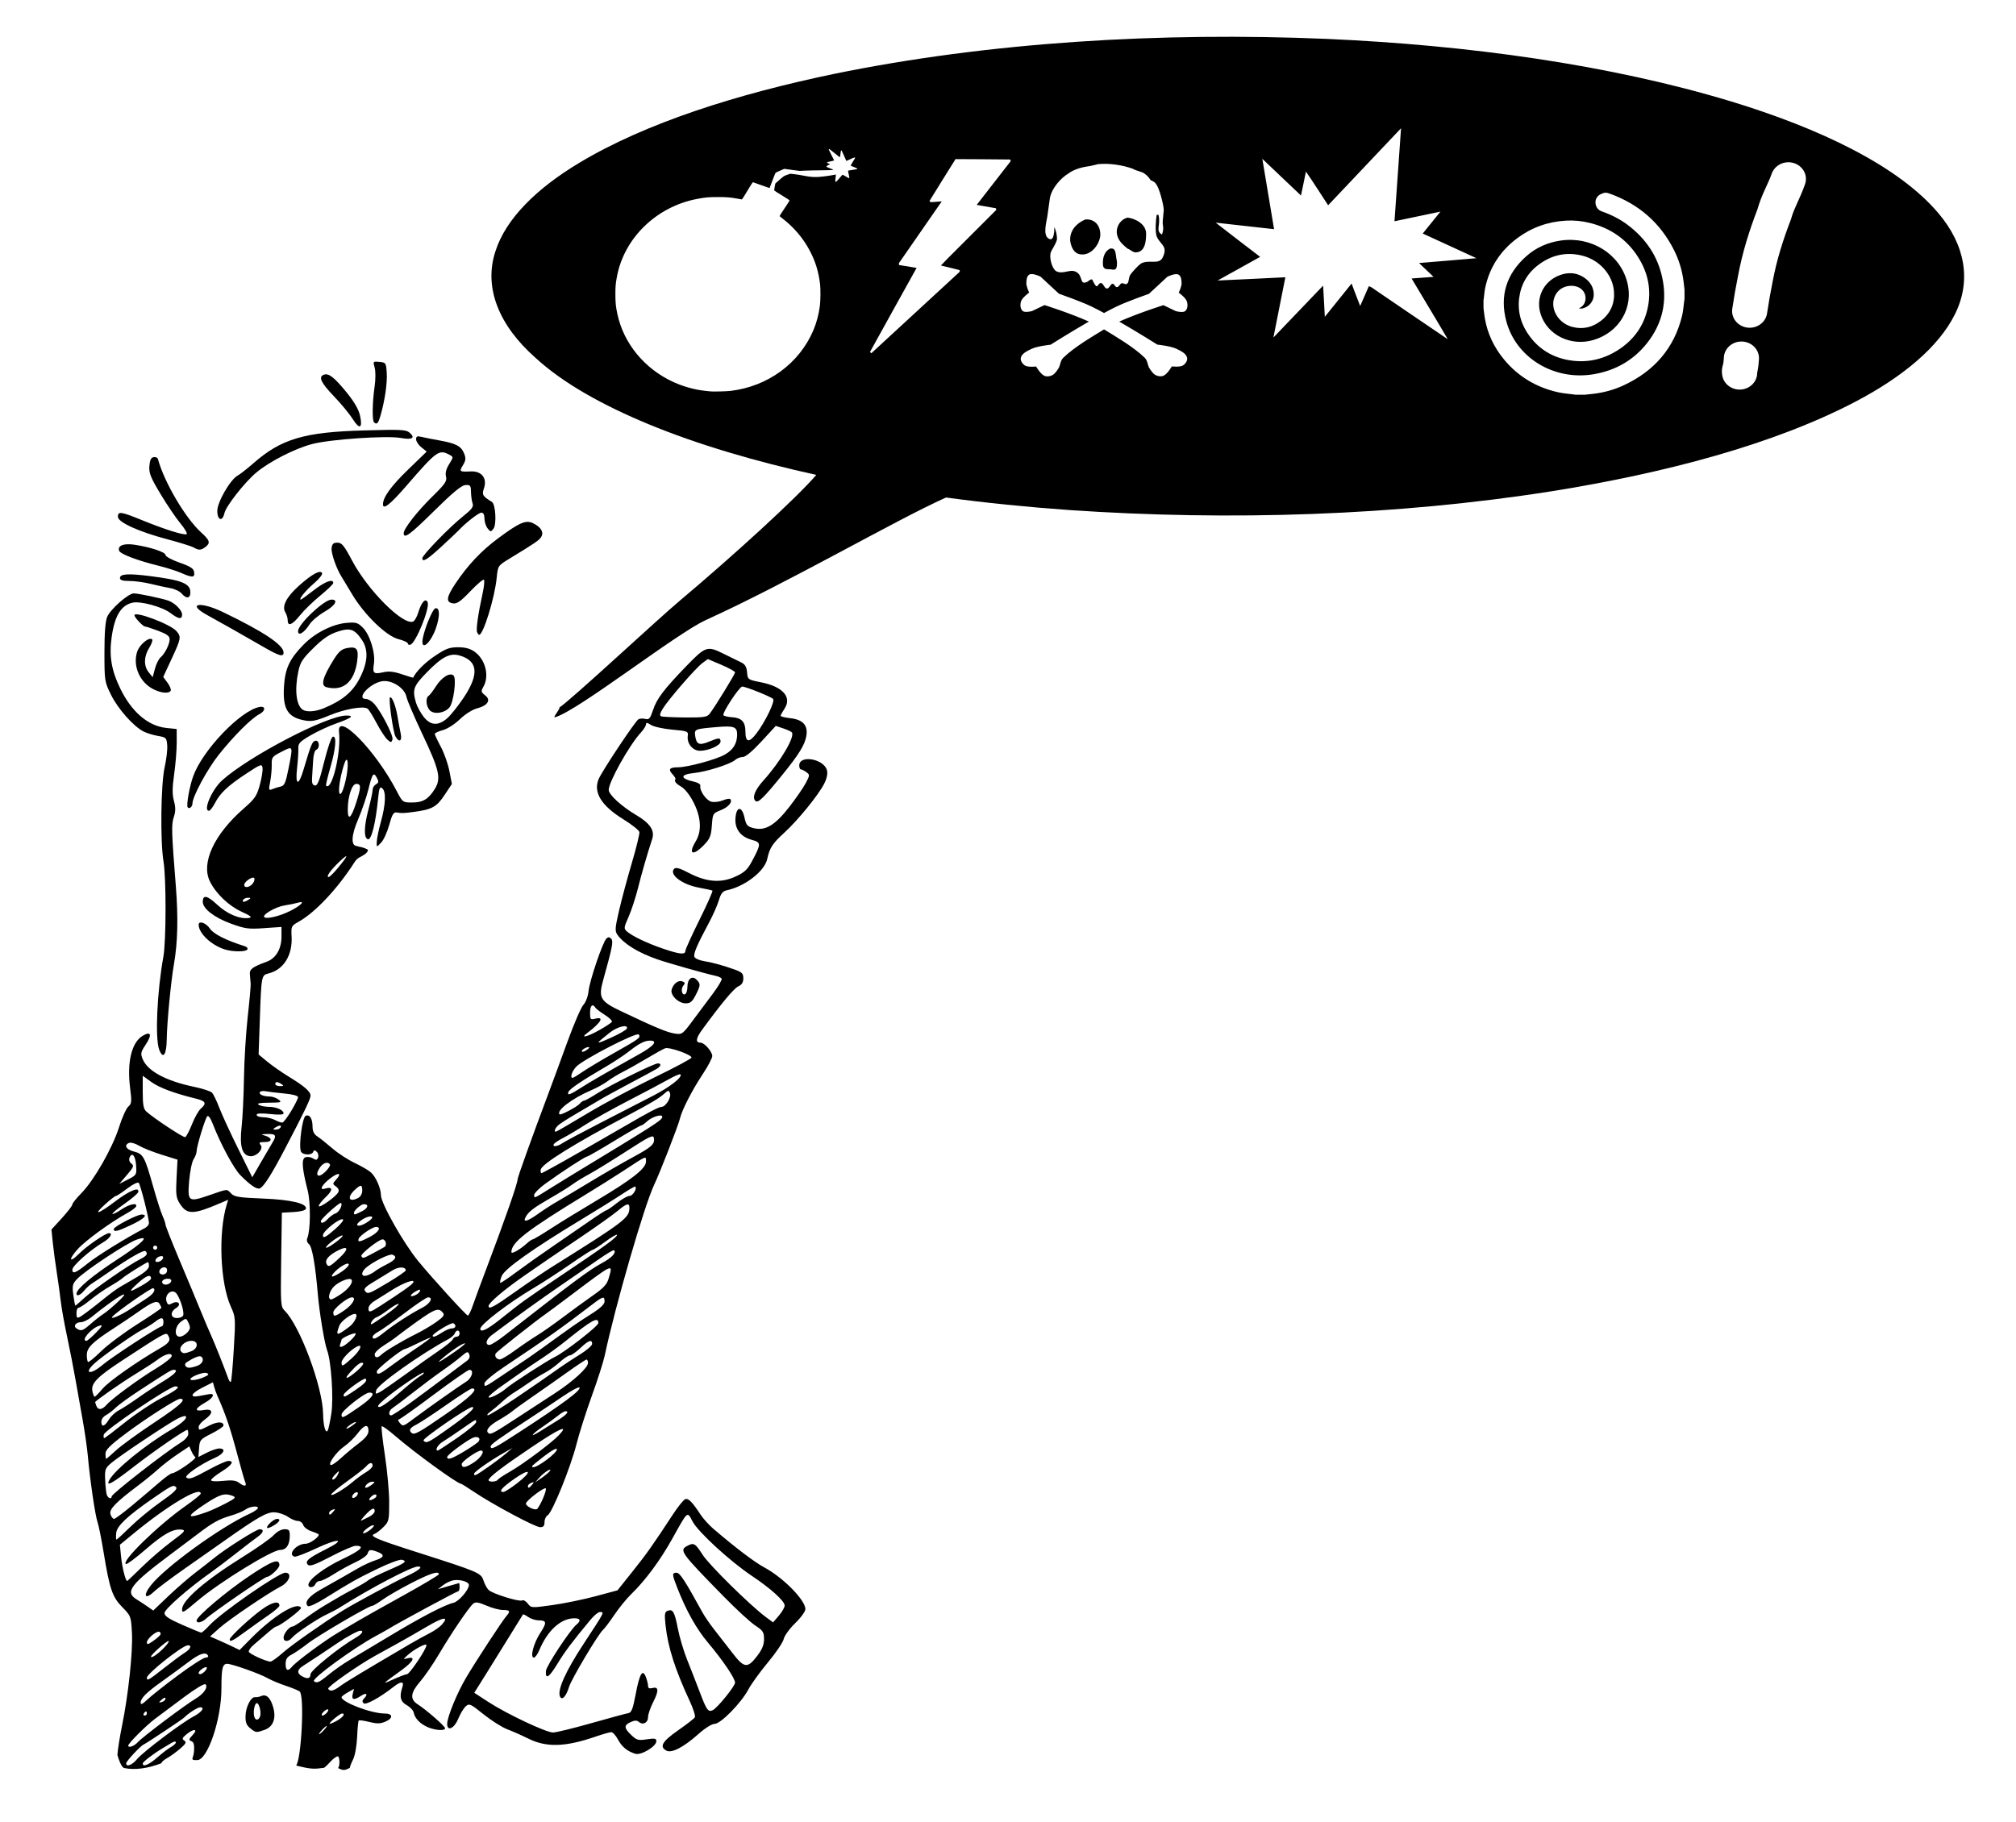 <?xml version="1.0" encoding="UTF-8" standalone="no"?>
<!-- Created with Inkscape (http://www.inkscape.org/) -->

<svg
   version="1.1"
   id="svg2"
   width="973.211"
   height="879.878"
   viewBox="0 0 973.211 879.878"
   sodipodi:docname="angryman-1923remix.svg"
   inkscape:version="1.2.2 (b0a8486, 2022-12-01)"
   xml:space="preserve"
   xmlns:inkscape="http://www.inkscape.org/namespaces/inkscape"
   xmlns:sodipodi="http://sodipodi.sourceforge.net/DTD/sodipodi-0.dtd"
   xmlns="http://www.w3.org/2000/svg"
   xmlns:svg="http://www.w3.org/2000/svg"
   xmlns:rdf="http://www.w3.org/1999/02/22-rdf-syntax-ns#"
   xmlns:cc="http://creativecommons.org/ns#"
   xmlns:dc="http://purl.org/dc/elements/1.1/"><defs
     id="defs6"><clipPath
       clipPathUnits="userSpaceOnUse"
       id="clipPath1558"><path
         d="m 676.855,2269.48 c -17.593,26.24 -32.664,53.96 -44.882,82.83 52.375,12.83 107.621,19.7 164.726,19.7 3.551,0 7.067,-0.03 10.606,-0.08 -15.192,-6.36 -26.977,-15.88 -34.692,-26.14 -37.851,-9.96 -75.472,-35.96 -95.758,-76.31"
         id="path1556" /></clipPath><clipPath
       clipPathUnits="userSpaceOnUse"
       id="clipPath2542"><path
         d="m 3754.03,1807.34 c -44.4,61.41 -98.73,116.92 -160.98,164.76 v 6.91 c 13.88,2.77 26.49,5.95 36.26,9.16 58.44,19.2 161.76,70.36 161.76,213.61 0,78.93 -55.3,128.49 -111.09,143.17 -0.46,0.61 -0.94,1.22 -1.43,1.83 67.45,-3.93 131.89,-17.45 191.49,-39.01 128.12,-75.25 231.88,-179.4 298.92,-301.65 -102.58,-106.18 -248.94,-179.42 -414.93,-198.78"
         id="path2540" /></clipPath><clipPath
       clipPathUnits="userSpaceOnUse"
       id="clipPath2566"><path
         d="m 3853.7,1612.84 c -77.9,48.31 -165.79,86.22 -260.65,111.22 v 81.65 c 23.9,-2.29 48.19,-3.47 72.79,-3.47 29.91,0 59.34,1.74 88.19,5.1 43.18,-59.72 77,-125.08 99.67,-194.5"
         id="path2564" /></clipPath><clipPath
       clipPathUnits="userSpaceOnUse"
       id="clipPath15734"><path
         d="m 1689.68,2843.43 -77.07,17.88 -0.76,58.06 c 28.66,-23.06 54.74,-48.49 77.83,-75.94"
         id="path15732" /></clipPath></defs><sodipodi:namedview
     id="namedview4"
     pagecolor="#ffffff"
     bordercolor="#000000"
     borderopacity="0.25"
     inkscape:showpageshadow="2"
     inkscape:pageopacity="0.0"
     inkscape:pagecheckerboard="0"
     inkscape:deskcolor="#d1d1d1"
     showgrid="false"
     inkscape:zoom="0.45"
     inkscape:cx="184.44444"
     inkscape:cy="407.77778"
     inkscape:window-width="1652"
     inkscape:window-height="1099"
     inkscape:window-x="0"
     inkscape:window-y="25"
     inkscape:window-maximized="0"
     inkscape:current-layer="g100005" /><g
     id="g8"
     inkscape:groupmode="layer"
     inkscape:label="ink_ext_XXXXXX"
     transform="matrix(1.333,0,0,-1.333,-558.588,668.631)"><g
       id="g10"
       transform="scale(0.1)"><g
         id="g658" /><g
         id="g1552"><g
           id="g1554"
           clip-path="url(#clipPath1558)"><g
             id="g1560"
             transform="matrix(180.2,0,0,109.2,629.9,2266.9)" /></g></g><g
         id="g2536"><g
           id="g2538"
           clip-path="url(#clipPath2542)" /></g><g
         id="g2560"><g
           id="g2562"
           clip-path="url(#clipPath2566)" /></g><g
         id="g15728"><g
           id="g15730"
           clip-path="url(#clipPath15734)"><g
             id="g15736"
             transform="matrix(83.2,0,0,82.2,1608.9,2840.9)" /></g></g><g
         id="g100005"><g
           id="g11305"><path
             id="path187227"
             style="fill:#000000;stroke-width:7.5"
             d="m 5564.657,3705.042 c -23.427,2.267 -23.831,1.804 -17.432,-20.508 3.776,-13.167 3.668,-42.742 -0.249,-69.829 -8.052,-55.674 -9.121,-121.206 -2.095,-128.232 9.882,-9.882 15.259,-4.544 23.306,23.13 15.855,54.529 25.26,118.544 22.866,155.625 -2.331,36.105 -3.309,37.58 -26.396,39.815 z m -201.607,-46.509 c -20.342,-7.806 -10.418,-28.771 37.105,-78.413 26.271,-27.443 56.925,-64.627 68.13,-82.632 24.416,-39.234 36.321,-32.971 25.855,13.608 -5.049,22.471 -21.228,50.141 -49.512,84.712 -44.37,54.233 -64.121,69.423 -81.577,62.725 z m 145.122,-201.724 c -216.282,-5.989 -299.123,-30.615 -399.946,-118.843 -22.84,-19.987 -48.364,-39.98 -56.704,-44.443 -26.938,-14.417 -74.136,-96.04 -74.136,-128.203 0,-34.456 18.787,-40.329 25.869,-8.086 5.581,25.41 73.603,112.043 115.371,146.939 48.1,40.187 139.095,86.678 202.266,103.345 65.34,17.239 270.773,31.237 321.592,21.914 39.86,-7.313 52.824,-0.188 32.739,17.988 -13.803,12.492 -27.319,13.259 -167.051,9.39 z m 209.839,-23.584 c -16.806,4.078 -20.625,2.462 -20.625,-8.716 0,-7.545 8.63,-20.596 19.175,-29.004 l 19.175,-15.293 -68.731,-66.621 c -60.523,-58.676 -89.619,-99.063 -89.619,-124.38 0,-21.232 25.873,-0.986 83.13,65.039 112.489,129.715 119.45,134.761 157.705,114.287 14.708,-7.872 14.685,-8.185 -1.26,-33.984 -10.912,-17.656 -14.544,-32.154 -11.309,-45.044 4.106,-16.36 -2.888,-26.53 -50.2,-72.905 -52.967,-51.918 -103.066,-115.907 -103.066,-131.66 0,-22.731 22.055,-6.766 108.442,78.501 69.079,68.183 100.812,94.507 115.078,95.464 17.677,1.186 19.744,-1.374 20.2,-24.932 0.28,-14.438 2.912,-33.051 5.845,-41.367 4.313,-12.229 -2.637,-21.485 -36.328,-48.369 -47.765,-38.114 -145.737,-139.151 -145.737,-150.293 0,-16.259 17.883,-5.359 69.668,42.451 29.743,27.46 57.457,53.616 61.582,58.125 24.033,26.268 72.913,64.453 82.515,64.453 7.306,0 11.235,-7.357 11.235,-21.064 0,-11.587 5.062,-27.618 11.25,-35.625 10.63,-13.756 11.806,-13.835 21.401,-1.494 11.913,15.322 7.715,88.94 -5.537,97.046 -33.725,20.627 -36.978,26.069 -29.092,48.691 12.737,36.538 -7.556,63.356 -46.773,61.816 -42.433,-1.666 -43.139,-1.13 -29.224,22.427 10.928,18.5 11.462,25.206 3.53,44.355 -10.447,25.222 -30.088,35.163 -90.557,45.82 -22.688,3.999 -50.531,9.523 -61.875,12.275 z m -971.221,-73.14 c -9.45,-1.793 -13.783,-10.953 -15.381,-32.593 -1.873,-25.365 4.499,-41.306 40.459,-101.191 23.474,-39.093 55.798,-86.851 71.821,-106.128 16.023,-19.277 26.215,-36.847 22.646,-39.053 -8.492,-5.249 -78.55,16.691 -161.763,50.669 -76.615,31.284 -87.188,32.774 -87.188,12.261 0,-19.944 75.312,-54.13 180.791,-82.061 43.751,-11.585 85.939,-24.776 93.75,-29.311 18.445,-10.711 26.363,-10.38 42.334,1.743 19.168,14.551 16.413,24.135 -15.161,52.661 -56.934,51.436 -134.183,182.513 -156.504,265.576 -1.468,5.461 -8.575,8.799 -15.806,7.427 z m 1374.507,-239.59 c -26.272,12.881 -48.973,3.165 -126.445,-54.141 -61.004,-45.124 -110.445,-97.502 -154.951,-164.15 -33.488,-50.148 -35.555,-68.136 -8.262,-72.012 13.75,-1.952 28.019,8.147 62.153,44.019 24.367,25.607 46.497,44.367 49.19,41.675 2.692,-2.692 0.694,-24.2 -4.453,-47.783 -16.31,-74.734 -24.473,-131.138 -20.479,-141.548 2.127,-5.543 5.575,-10.078 7.661,-10.078 14.995,0 56.186,133.614 63.442,205.781 4.473,44.481 4.535,44.583 45.732,69.697 95.527,58.234 107.543,66.446 115.415,78.926 10.607,16.815 -0.364,35.573 -29.004,49.614 z m -708.911,-70.269 c -14.749,0 -19.241,-4.287 -21.064,-20.068 -2.081,-18.006 17.526,-74.166 36.196,-103.682 3.914,-6.188 21.224,-34.875 38.467,-63.75 44.315,-74.21 123.633,-150.954 167.432,-161.982 18.68,-4.704 33.97,-11.797 33.97,-15.776 0,-3.979 4.219,-5.937 9.375,-4.351 19.401,5.969 70.702,131.799 62.476,153.237 -6.827,17.791 -22.663,1.184 -33.56,-35.185 -5.024,-16.767 -13.677,-32.233 -19.233,-34.365 -36.657,-14.066 -163.662,112.918 -220.767,220.723 -29.316,55.343 -37.377,65.2 -53.291,65.2 z m -736.948,-7.178 c -37.735,5.451 -60.426,-4.142 -53.364,-22.544 4.431,-11.547 67.092,-35.282 141.562,-53.613 28.875,-7.107 66,-18.862 82.5,-26.133 41.068,-18.097 50.27,-17.596 47.402,2.593 -1.901,13.388 -12.863,20.551 -53.027,34.644 -27.844,9.769 -50.625,22.176 -50.625,27.583 0,10.587 -56.564,29.109 -114.448,37.471 z m 681.27,-102.48 c -7.295,11.803 -37.885,-5.271 -84.419,-47.109 -44.573,-40.075 -61.916,-74.022 -48.662,-95.244 4.822,-7.721 8.76,-20.83 8.76,-29.136 0,-23.799 16.508,-16.982 45,18.574 14.438,18.017 47.344,49.96 73.125,71.001 25.781,21.041 46.875,41.538 46.875,45.542 0,16.465 -29.97,5.266 -70.84,-26.47 -23.905,-18.562 -44.871,-33.75 -46.582,-33.75 -9.423,0 16.85,32.608 47.08,58.447 19.91,17.018 32.617,33.366 29.663,38.145 z m -707.036,-5.493 c -17.326,-1.106 -24.785,-5.33 -24.785,-12.847 0,-7.779 9.548,-10.752 34.541,-10.752 18.998,0 53.592,-4.723 76.875,-10.503 23.283,-5.78 55.191,-12.723 70.898,-15.425 15.707,-2.701 34.165,-11.479 41.03,-19.497 17.198,-20.085 31.655,-18.259 31.655,3.999 0,32.118 -30.535,44.462 -146.25,59.121 -39.447,4.997 -66.639,7.009 -83.965,5.903 z m 25.312,-68.599 c -19.78,0 -84.585,-57.187 -96.328,-85.005 -6.775,-16.048 -9.998,-57.877 -9.961,-129.009 0.055,-103.21 0.529,-106.22 24.009,-153.75 24.933,-50.47 80.611,-113.345 117.129,-132.246 11.659,-6.034 35.284,-13.358 52.5,-16.274 29.726,-5.036 31.422,-6.739 33.662,-33.779 1.297,-15.661 -2.921,-51.68 -9.375,-80.054 -13.684,-60.163 -16.153,-269.464 -4.028,-341.133 10.082,-59.598 9.74,-288.158 -0.513,-345 -22.982,-127.415 -30.527,-295.856 -15.073,-336.504 13.893,-36.54 26.576,-19.238 27.246,37.178 0.7,58.903 15.34,211.45 26.206,273.076 13.533,76.752 15.755,168.299 6.826,281.25 -15.802,199.887 -16.504,223.669 -7.354,251.397 6.652,20.156 6.765,34.595 0.425,58.14 -6.365,23.64 -6.156,47.455 0.879,97.134 5.127,36.203 9.274,87.768 9.214,114.58 l -0.117,48.75 -37.105,3.809 c -66.437,6.828 -126.564,58.392 -167.725,143.818 -31.654,65.695 -40.197,116.923 -30.776,184.658 10.803,77.675 34.09,116.194 75.762,125.347 29.419,6.462 107.774,-14.967 137.432,-37.588 29.204,-22.275 41.968,-23.826 41.968,-5.098 0,15.076 -25.317,40.893 -48.75,49.717 -20.965,7.894 -109.658,26.587 -126.152,26.587 z m 715.913,-22.5 c -26.496,0 -121.011,-89.128 -121.011,-114.111 0,-19.297 21.475,-6.827 41.25,23.95 8.25,12.84 32.719,33.566 54.375,46.055 39.396,22.719 51.705,44.106 25.386,44.106 z m -481.611,-19.878 c -13.297,-2.553 -6.488,-15.405 31.875,-36.372 48.92,-26.737 123.813,-69.126 201.064,-113.804 59.698,-34.526 75.161,-38.983 75.161,-21.621 0,27.335 -72.118,75.468 -219.331,146.352 -42.067,20.256 -75.472,27.997 -88.769,25.444 z m 858.34,-11.44 c -11.84,-2.341 -46.59,-90.748 -47.388,-120.557 -0.868,-32.443 31.335,-1.504 48.208,46.318 15.607,44.237 15.239,77.414 -0.82,74.238 z m -1090.239,-25.474 c 0,-7.955 30.997,-40.708 38.525,-40.708 3.251,0 24.604,-6.996 47.446,-15.542 31.138,-11.65 41.528,-19.245 41.528,-30.366 0,-18.265 -17.489,-53.092 -33.208,-66.138 -6.43,-5.336 -15.422,-23.592 -19.995,-40.576 l -8.32,-30.879 -14.238,17.578 c -18.667,23.053 -18.057,56.74 1.611,88.564 8.72,14.11 13.592,27.907 10.825,30.674 -10.451,10.451 -45.682,-18.371 -54.258,-44.385 -16.77,-50.873 8.815,-110.654 58.11,-135.791 28.482,-14.523 56.156,-17.068 63.12,-5.801 2.495,4.037 -2.552,16.928 -11.221,28.652 l -15.762,21.328 30.425,65.537 c 34.493,74.318 35.408,79.683 17.285,100.708 -21.427,24.86 -151.875,73.941 -151.875,57.144 z m 768.823,-27.407 c -51.545,-4.465 -114.629,-36.292 -156.387,-78.911 -50.29,-51.327 -66.583,-85.805 -70.811,-149.853 -5.532,-83.796 13.355,-114.382 77.3,-125.186 23.922,-4.042 41.011,-0.401 86.089,18.354 56.867,23.66 124.451,35.571 139.365,24.551 4.469,-3.302 19.181,-26.905 32.695,-52.456 13.514,-25.551 30.872,-52.171 38.584,-59.15 12.793,-11.578 14.439,-11.63 18.677,-0.586 4.94,12.874 -40.282,101.437 -66.665,130.562 -8.408,9.281 -21.444,16.875 -28.975,16.875 -37.514,0 11.863,55.674 56.865,64.116 34.989,6.564 82.963,-23.628 89.502,-56.323 2.567,-12.837 28.229,-72.986 57.026,-133.682 62.193,-131.083 69.227,-161.836 45.688,-199.922 -22.98,-37.183 -43.16,-49.19 -82.573,-49.16 -33.727,0.026 -34.112,0.317 -56.382,43.125 -75.965,146.022 -216.708,289.214 -207.993,211.611 8.239,-73.371 -25.905,-214.696 -46.816,-193.784 -1.559,1.559 5.335,31.042 15.322,65.522 20.131,69.502 23.842,116.609 8.789,111.665 -5.156,-1.694 -19.174,-42.62 -31.143,-90.952 -17.281,-69.789 -24.228,-87.389 -33.75,-85.488 -8.732,1.744 -11.434,9.48 -9.946,28.462 1.123,14.334 2.811,42.049 3.75,61.597 0.966,20.102 5.787,37.106 11.089,39.141 14.324,5.497 11.881,35.684 -2.651,32.754 -11.629,-2.344 -15.906,-12.731 -43.447,-105.557 -17.929,-60.431 -30.285,-56.406 -23.027,7.5 3.162,27.844 5.208,59.722 4.541,70.84 -1.034,17.221 5.342,24.066 43.11,46.201 24.383,14.29 65.766,33.585 91.963,42.876 57.885,20.528 69.645,29.458 38.774,29.458 -70.438,0 -354.296,-148.25 -450.366,-235.21 -36.69,-33.211 -69.587,-109.79 -47.168,-109.79 4.041,0 13.855,12.656 21.811,28.125 18.665,36.289 47.02,62.837 114.77,107.417 51.238,33.715 54.986,35.019 57.407,20.039 1.424,-8.813 -2.964,-36.516 -9.741,-61.553 -10.917,-40.33 -17.676,-50.206 -59.282,-86.645 -106.585,-93.35 -154.247,-196.4 -121.67,-263.057 21.375,-43.737 67.858,-88.349 114.17,-109.585 33.846,-15.52 40.195,-20.766 27.642,-22.881 -32.394,-5.457 -78.947,13.925 -115.474,48.091 -36.056,33.727 -51.987,36.846 -51.987,10.181 0,-24.64 41.504,-56.848 101.397,-78.691 51.923,-18.938 64.055,-20.606 120.659,-16.611 l 62.944,4.439 -0.029,-35.259 c -0.035,-44.432 -20.096,-78.487 -53.452,-90.718 -52.336,-19.191 -62.839,-27.161 -60.967,-46.245 0.987,-10.064 2.272,-25.046 2.857,-33.296 0.584,-8.25 -4.247,-62.25 -10.723,-120 -6.476,-57.75 -12.58,-157.648 -13.579,-221.997 -0.999,-64.349 -4.876,-144.273 -8.613,-177.612 -7.705,-68.73 1.459,-101.178 29.736,-105.22 23,-3.288 51.407,25.812 39.36,40.327 -7.428,8.951 -4.905,10.752 15.117,10.752 28.126,0 27.95,15.539 -0.264,23.423 -15.102,4.22 -13.413,5.21 9.932,5.83 30.332,0.806 33.898,-5.496 17.783,-31.392 -5.685,-9.136 -24.41,-41.116 -41.616,-71.06 l -31.289,-54.434 -51.006,103.184 c -28.059,56.756 -58.778,123.448 -68.262,148.198 -9.484,24.75 -21.287,49.422 -26.221,54.829 -4.933,5.407 -33.592,14.937 -63.691,21.167 -102.977,21.314 -169.678,57.064 -187.72,100.62 -8.281,19.992 -7.174,25.404 10.737,52.471 23.99,36.251 19.496,49.988 -10.547,32.241 -40.278,-23.793 -57.602,-95.567 -45.703,-189.331 6.306,-49.697 5.595,-56.757 -6.709,-67.5 -7.558,-6.599 -22.738,-40.449 -33.735,-75.22 -23.775,-75.172 -90.481,-191.866 -136.172,-238.213 -18,-18.259 -32.725,-36.739 -32.725,-41.074 0,-4.335 -16.99,-26.489 -37.764,-49.219 l -37.778,-41.323 4.658,-45.967 c 2.565,-25.286 9.147,-74.669 14.619,-109.731 5.472,-35.062 12.008,-82.313 14.517,-105 2.509,-22.687 12.806,-80.063 22.895,-127.5 10.089,-47.437 23.62,-116.625 30.059,-153.75 6.438,-37.125 18.122,-102.938 25.972,-146.25 7.85,-43.312 16.369,-102.375 18.926,-131.25 7.562,-85.392 26.608,-215.787 35.054,-240 4.316,-12.375 14.19,-61.313 21.943,-108.75 21.924,-134.143 31.684,-162.864 67.881,-199.746 31.25,-31.841 31.729,-33.142 34.937,-94.395 3.563,-68.038 -13.072,-223.247 -35.962,-335.479 -8.035,-39.395 -15.556,-86.818 -16.714,-105.381 3.791,-13.414 13.689,-45.187 25.005,-47.593 37.803,-8.037 85.309,-1.408 134.253,17.402 0,4.019 9.281,12.367 20.625,18.545 11.344,6.178 32.438,21.4 46.875,33.838 21.27,18.324 24.187,23.961 15.396,29.692 -8.987,5.859 -7.699,9.689 7.5,22.339 26.531,22.081 44.183,20.529 22.998,-2.022 -14.328,-15.252 -15.019,-18.438 -4.893,-22.324 8.689,-3.334 11.279,-13.002 9.785,-36.577 -1.716,-27.091 -17.69,-32.9 12.07,-32.051 37.322,1.065 87.144,148.226 87.144,259.336 0,73.402 3.732,89.414 20.859,89.414 17.122,0 117.205,-35.48 145.855,-51.709 13.497,-7.646 43.099,-20.084 65.786,-27.642 22.687,-7.558 45.469,-16.831 50.625,-20.61 18.256,-13.38 6.529,-244.88 -12.598,-268.403 54.34,-14.008 66.67,-13.061 101.147,-8.291 16.061,11.421 32.753,37.811 50.112,41.807 7.378,-4.56 7.447,-38.284 0.088,-42.48 21.577,-11.659 27.118,-7.202 43.125,0.513 0,3.853 5.376,17.782 11.938,30.938 6.722,13.474 13.005,48.645 14.399,80.552 1.362,31.153 4.017,58.187 5.903,60.073 1.886,1.886 19.049,-0.498 38.13,-5.303 26.967,-6.79 39.691,-6.664 57.158,0.571 30.37,12.58 29.381,29.985 -1.699,29.985 -48.352,0 -155.981,40.955 -155.786,59.282 0.026,2.454 10.189,10.238 22.573,17.285 l 22.515,12.803 -4.629,-18.428 c -5.462,-21.763 4.385,-23.774 31.011,-6.328 19.056,12.486 25.447,5.335 9.492,-10.62 -6.257,-6.257 -6.619,-11.383 -1.172,-16.831 7.65,-7.649 58.595,20.297 108.853,59.707 26.572,20.837 38.912,20.349 31.641,-1.245 -11.687,-34.707 -7.37,-52.456 15.923,-65.493 12.375,-6.926 23.694,-19.066 25.151,-26.982 3.814,-20.721 23.711,-41.182 51.489,-52.94 27.247,-11.533 62.109,-13.56 62.109,-3.618 0,7.307 -67.114,65.922 -99.375,86.792 -28.803,18.633 -26.196,41.762 9.316,82.793 16.464,19.023 47.245,63.945 68.408,99.829 44.384,75.259 108.252,169.327 123.618,182.08 8.194,6.801 18.791,5.208 47.549,-7.163 20.356,-8.757 47.358,-15.923 60,-15.923 25.491,0 27.991,-4.378 12.554,-21.914 -14.626,-16.613 -107.76,-158.905 -145.195,-221.836 -33.011,-55.492 -69.375,-144.048 -69.375,-168.926 0,-28.276 25.487,-16.645 39.8,18.164 7.449,18.116 19.687,38.506 27.202,45.308 12.866,11.644 16.666,9.968 65.083,-28.857 28.28,-22.678 66.667,-46.951 85.298,-53.936 18.631,-6.984 52.683,-22.082 75.674,-33.545 66.204,-33.008 134.184,-31.059 244.834,7.002 25.651,8.823 51.032,16.04 56.411,16.04 5.38,0 16.113,-11.756 23.848,-26.118 14.674,-27.248 33.576,-42.924 62.974,-52.222 20.818,-6.584 76.377,26.544 76.377,45.542 0,10.01 -5.724,11.142 -34.6,6.811 -31.169,-4.674 -36.749,-3.126 -56.25,15.557 -26.751,25.629 -27.19,35.501 -2.065,46.948 14.706,6.7 22.168,6.793 29.912,0.366 14.976,-12.429 33.003,-2.676 33.003,17.857 0,9.743 8.447,34.317 18.765,54.609 20.875,41.057 19.855,56.507 -3.311,50.449 -10.706,-2.8 -15.454,-0.471 -15.454,7.588 0,6.4 -3.5,20.842 -7.778,32.095 -11.936,31.393 -22.903,12.969 -37.119,-62.344 -10.161,-53.83 -15.085,-66.331 -26.895,-68.335 -7.951,-1.349 -67.959,-17.62 -133.345,-36.152 -65.386,-18.532 -127.824,-33.809 -138.75,-33.94 -24.836,-0.298 -168.109,67.399 -235.166,111.108 l -50.317,32.783 43.433,69.331 c 23.889,38.126 63.148,101.379 87.231,140.566 24.083,39.187 44.675,72.435 45.762,73.887 1.087,1.452 9.696,-2.767 19.131,-9.375 9.435,-6.608 26.33,-12.012 37.544,-12.012 29.565,0 30.495,-7.94 5.464,-46.421 -23.905,-36.75 -37.234,-88.579 -22.778,-88.579 4.609,0 13.308,11.77 19.321,26.162 30.302,72.524 78.423,116.338 127.778,116.338 21.702,0 24.376,-8.696 7.09,-23.042 -23.318,-19.352 -109.01,-149.432 -110.42,-167.622 -2.539,-32.75 11.174,-24.278 41.514,25.664 26.963,44.383 52.99,79.072 119.59,159.375 12.829,15.469 27.91,28.125 33.516,28.125 17.966,0 20.208,4.426 -58.945,-116.25 -63.675,-97.078 -94.318,-164.922 -85.21,-188.657 6.683,-17.416 22.602,-1.366 32.974,33.252 8.683,28.981 107.125,194.194 123.882,207.905 5.041,4.125 23.239,28.305 40.444,53.73 17.205,25.425 44.676,59.175 61.055,75 50.868,49.148 105.024,122.261 148.74,200.83 57.232,102.86 53.66,99.829 73.462,62.329 20.11,-38.083 135.825,-144.34 214.204,-196.685 69.114,-46.158 119.685,-91.952 119.282,-108.032 -0.168,-6.693 -9.674,-23.115 -21.123,-36.489 l -20.816,-24.316 -25.752,18.984 c -55.789,41.129 -205.65,188.798 -229.614,226.26 -26.573,41.54 -31.752,44.524 -55.386,31.875 -29.895,-15.999 -24.408,-23.618 131.748,-183.149 45.375,-46.356 96.844,-93.697 114.375,-105.19 28.216,-18.498 31.875,-24.149 31.875,-49.307 0,-20.575 -6.823,-37.381 -24.712,-60.879 -35.184,-46.217 -47.325,-44.756 -89.824,10.781 -19.682,25.721 -48.718,63.041 -64.526,82.939 -15.809,19.898 -35.567,48.586 -43.901,63.75 -64.219,116.843 -81.83,143.818 -93.911,143.818 -16.76,0.005 -16.5,-5.836 2.417,-54.097 32.756,-83.568 69.232,-148.808 111.079,-198.647 54.643,-65.079 98.379,-129.671 98.379,-145.313 0,-13.045 -64.93,-93.01 -81.299,-100.122 -16.294,-7.08 -21.499,0.258 -46.201,65.186 -12.918,33.955 -33.644,87.056 -46.055,117.993 -12.411,30.937 -27.469,81.484 -33.457,112.324 -11.911,61.349 -18.084,72.118 -37.105,64.819 -10.793,-4.142 -11.865,-11.797 -7.456,-52.969 8.409,-78.522 34.53,-160.239 87.964,-275.142 12.715,-27.341 20.825,-53.422 18.018,-57.964 -2.807,-4.542 -30.264,-25.818 -61.011,-47.285 -57.253,-39.974 -68.268,-59.133 -42.07,-73.154 19.029,-10.184 62.145,12.046 115.356,59.473 24.428,21.772 49.15,37.398 59.15,37.398 22.148,0 96.177,75.398 122.505,124.775 10.696,20.059 42.764,64.44 71.265,98.613 28.501,34.173 53.971,71.929 56.602,83.906 2.631,11.977 21.439,37.927 41.792,57.671 20.796,20.173 36.914,42.557 36.797,51.094 -0.448,32.627 -80.841,114.177 -148.198,150.337 -35.7,19.165 -103.568,70.588 -184.526,139.805 -16.051,13.723 -36.984,36.79 -46.509,51.255 -31.147,47.302 -44.625,60.89 -56.03,56.514 -6.104,-2.342 -25.988,-26.976 -44.194,-54.741 -74.465,-113.56 -95.632,-143.475 -147.158,-207.979 l -53.921,-67.5 -79.38,-21.328 c -43.654,-11.731 -113.996,-26.165 -156.313,-32.08 -76.272,-10.66 -77.046,-10.623 -89.224,5.522 -6.757,8.958 -15.884,14.059 -20.288,11.338 -9.799,-6.056 -106.135,23.817 -121.128,37.559 -5.95,5.453 -14.388,20.801 -18.75,34.116 -9.254,28.244 -15.74,31.009 -244.175,104.019 -146.369,46.781 -171.527,57.772 -150.073,65.522 6.148,2.221 20.492,13.343 31.875,24.727 19.581,19.581 20.698,24.403 20.698,89.355 0,37.759 -6.972,114.302 -15.483,170.098 -8.512,55.796 -13.688,103.235 -11.514,105.41 2.175,2.175 24.544,-13.888 49.702,-35.684 68.034,-58.939 223.96,-172.324 236.982,-172.324 1.996,0 22.855,-12.994 46.348,-28.872 66.933,-45.24 222.86,-128.628 240.513,-128.628 11.935,0 15.952,4.639 15.952,18.384 0,10.108 5.105,21.23 11.352,24.727 16.51,9.24 83.184,173.676 104.18,256.934 9.907,39.286 35.134,118.635 56.045,176.323 20.911,57.688 41.915,123.445 46.685,146.133 37.088,176.4 143.028,542.546 178.667,617.505 21.839,45.933 87.657,215.143 93.838,241.245 7.381,31.172 44.449,102.99 83.745,162.261 18.144,27.367 32.988,55.837 32.988,63.267 0,15.793 -28.323,48.223 -42.114,48.223 -19.649,0 -17.646,15.468 6.226,48.091 70.328,96.109 114.356,148.815 130.459,156.152 12.591,5.737 17.93,14.32 17.93,28.843 0,17.535 -4.842,22.404 -31.875,32.08 -42.79,15.316 -78.518,25.084 -112.895,30.864 -15.685,2.638 -30.289,9.429 -32.461,15.088 -4.152,10.819 9.647,43.111 52.969,123.882 14.381,26.812 30.444,63.228 35.684,80.918 7.311,24.681 13.928,33.086 28.433,36.123 65.64,13.745 137.223,69.072 146.719,113.394 8.578,40.035 19.056,56.24 61.157,94.629 49.472,45.11 123.855,136.427 145.195,178.257 9.564,18.747 13.164,35.944 10.093,48.179 -10.483,41.769 -100.518,57.619 -100.518,17.695 0,-7.809 2.728,-14.194 6.064,-14.194 3.337,0 12.159,-4.447 19.6,-9.888 12.975,-9.487 12.896,-11.099 -1.919,-39.375 -8.496,-16.215 -35.07,-54.8 -59.048,-85.737 -51.897,-66.96 -87.1,-88.265 -128.804,-77.959 -24.164,5.972 -27.925,10.244 -34.263,38.848 -9.419,42.514 -29.417,40.916 -32.622,-2.607 -2.881,-39.121 18.572,-67.528 59.268,-78.486 34.363,-9.253 34.385,-14.261 0.249,-77.944 -16.191,-30.205 -27.079,-40.232 -60.044,-55.327 -52.352,-23.973 -104.91,-19.738 -168.442,13.564 -32.211,16.885 -46.851,21.103 -52.764,15.191 -20.243,-20.243 27.86,-57.26 88.975,-68.467 24.75,-4.538 46.93,-9.442 49.292,-10.899 2.362,-1.456 -18.732,-49.042 -46.875,-105.732 -28.143,-56.69 -51.167,-107.487 -51.167,-112.881 0,-14.188 -20.48,-12.148 -79.453,7.91 -57.864,19.681 -112.649,45.701 -131.982,62.681 -11.86,10.415 -11.489,13.888 5.801,52.983 10.176,23.009 25.317,69.062 33.648,102.349 13.823,55.234 33.599,123.721 51.914,179.766 10.08,30.845 -7.676,57.115 -59.106,87.407 -51.48,30.322 -98.32,73.289 -98.32,90.205 0,29.453 75.205,163.505 117.041,208.623 9.877,10.652 17.959,23.71 17.959,29.004 0,7.252 4.404,6.734 17.857,-2.08 9.82,-6.434 44.414,-14.109 76.875,-17.051 56.129,-5.087 58.895,-6.191 56.587,-22.69 -3.837,-27.428 17.819,-53.906 44.092,-53.906 31.312,0 74.59,19.361 74.59,33.369 0,14.573 -6.156,14.557 -41.206,-0.088 -35.153,-14.688 -46.013,-10.637 -50.332,18.794 -3.893,26.525 -3.286,26.79 77.505,33.823 61.851,5.385 74.033,1.047 74.033,-26.352 0,-33.269 -14.045,-56.241 -45,-73.638 -32.014,-17.993 -134.187,-45.616 -169.38,-45.791 -30.48,-0.152 -36.016,-6.981 -20.01,-24.668 7.228,-7.987 12.296,-15.861 11.265,-17.49 -5.331,-8.424 0.257,-15.992 20.771,-28.11 13.682,-8.082 31.5,-30.899 45,-57.642 27.151,-53.785 29.756,-103.717 7.324,-140.508 -28.43,-46.63 -10.282,-54.537 29.941,-13.037 21.733,22.423 25.82,32.502 28.564,70.444 3.146,43.489 3.73,44.486 32.373,55.737 27.438,10.778 43.989,30.322 34.072,40.239 -2.44,2.44 -14.614,0.226 -27.041,-4.922 -12.427,-5.147 -31.035,-7.233 -41.353,-4.644 -18.658,4.683 -43.45,40.872 -39.727,57.993 1.073,4.933 -8.476,11.25 -21.211,14.033 -53.229,11.633 -53.792,26.492 -1.216,31.934 45.872,4.748 131.587,32.079 148.711,47.417 6.512,5.833 18.898,10.605 27.51,10.605 9.88,0 34.799,20.773 67.529,56.294 l 51.87,56.294 25.635,-8.569 c 14.095,-4.713 28.468,-11.114 31.948,-14.238 14.504,-13.017 -39.287,-105.086 -102.07,-174.712 -31.026,-34.408 -41.809,-61.755 -29.297,-74.268 9.22,-9.22 29.124,10.119 98.686,95.918 59.064,72.851 80.165,107.116 85.708,139.145 6.676,38.577 -11.983,59.438 -57.773,64.6 -19.431,2.19 -35.318,6.085 -35.288,8.643 0.027,2.557 6.386,14.239 14.121,25.972 27.492,41.7 -6.247,79.744 -84.522,95.303 -48.459,9.632 -48.907,9.959 -51.138,36.313 -1.665,19.668 -7.136,28.973 -21.006,35.742 -10.312,5.033 -39.674,19.46 -65.244,32.065 -58.133,28.659 -64.346,26.543 -134.136,-45.732 -80.979,-83.863 -106.481,-117.457 -119.927,-157.94 -10.572,-31.828 -14.577,-36.48 -28.433,-33.003 -8.872,2.227 -19.978,1.662 -24.668,-1.26 -12.364,-7.704 -132.529,-188.428 -144.316,-217.046 -19.726,-47.891 9.84,-95.878 89.399,-145.107 30.84,-19.083 57.096,-39.889 58.345,-46.245 1.249,-6.356 -11.024,-56.641 -27.275,-111.738 -16.251,-55.097 -37.085,-132.767 -46.304,-172.602 -14.795,-63.93 -15.496,-74.25 -5.962,-87.861 22.972,-32.797 75.709,-65.243 144.77,-89.077 41.682,-14.385 172.804,-51.498 211.992,-60 9.342,-2.027 18.71,-6.487 20.83,-9.917 2.12,-3.43 -12.025,-27.498 -31.436,-53.481 -19.411,-25.983 -52.418,-70.242 -73.345,-98.364 -37.242,-50.047 -38.626,-51.048 -65.933,-46.831 -27.453,4.24 -68.984,21.537 -191.66,79.805 -77.895,36.998 -84.889,49.002 -66.65,114.316 33.485,119.91 37.437,140.6 28.608,149.429 -6.548,6.547 -10.78,6.535 -17.373,-0.058 -13.472,-13.472 -60.318,-151.453 -64.263,-189.287 -2.033,-19.491 -9.972,-40.747 -18.794,-50.317 -8.402,-9.115 -34.625,-69.865 -58.271,-135 -23.646,-65.135 -55.035,-150.495 -69.756,-189.683 -56.437,-150.234 -110.2,-300.023 -110.2,-307.017 0,-15.485 -46.611,-148.508 -119.736,-341.733 -17.172,-45.375 -36.726,-98.59 -43.462,-118.257 -6.735,-19.667 -14.56,-34.855 -17.388,-33.75 -8.607,3.362 -127.563,134.117 -179.634,197.446 -53.002,64.462 -134.78,209.1 -134.78,238.389 0,24.841 -18.155,66.165 -36.27,82.559 -8.256,7.472 -34.714,22.902 -58.799,34.292 -24.085,11.39 -60.278,34.979 -80.42,52.412 -20.142,17.433 -44.584,36.909 -54.316,43.286 -12.304,8.062 -17.733,18.763 -17.812,35.112 -0.145,29.624 -10.046,45.724 -24.683,40.107 -12.084,-4.637 -26.003,-106.904 -17.549,-128.936 5.264,-13.717 39.672,-15.289 44.531,-2.036 2.651,7.228 5.603,7.338 12.876,0.498 5.188,-4.879 7.38,-14.228 4.863,-20.786 -3.718,-9.69 -7.244,-10.271 -18.765,-3.076 -7.797,4.869 -20.051,6.599 -27.246,3.838 -14.729,-5.652 -12.499,-38.218 8.247,-119.971 11.122,-43.826 10.501,-143.631 -1.069,-172.119 -3.463,-8.526 -1.308,-16.801 5.859,-22.5 11.347,-9.023 23.076,-75.481 32.022,-181.509 5.455,-64.655 24.169,-177.885 33.428,-202.236 15.03,-39.533 24.119,-174.227 15.498,-229.79 -4.602,-29.659 -10.541,-57.424 -13.184,-61.699 -7.748,-12.536 -16.112,17.803 -16.685,60.513 -1.3,96.877 -83.492,318.141 -138.662,373.272 -15.053,15.042 -15.53,21.663 -13.125,185.537 l 2.505,169.937 41.909,2.241 c 24.312,1.294 43.165,6.025 44.897,11.279 6.392,19.384 -52.291,33.589 -155.552,37.646 -85.888,3.375 -103.287,6.112 -114.668,18.018 -16.595,17.359 -10.777,17.76 -77.681,-5.332 -77.791,-26.85 -80.973,-24.654 -74.634,51.357 2.827,33.903 10.047,69.142 16.055,78.311 6.008,9.169 10.928,22.178 10.928,28.901 0,17.296 30.621,118.1 38.481,126.68 3.904,4.261 11.756,-6.314 19.497,-26.25 29,-74.692 76.439,-162.857 100.796,-187.354 36.44,-36.649 58.828,-51.779 70.195,-47.417 13.796,5.294 42.476,50.48 91.186,143.613 72.39,138.407 92.344,179.934 92.344,192.217 0,15.017 -21.362,33.61 -80.024,69.639 -25.452,15.632 -60.153,39.918 -77.109,53.965 l -30.835,25.532 4.453,128.218 c 5.473,157.848 5.701,159.017 31.582,165.381 54.337,13.36 87.047,65.654 83.452,133.389 -1.987,37.437 -1.265,38.935 26.001,54.199 60.093,33.642 141.604,120.665 202.192,215.859 3.763,5.912 8.957,11.264 14.208,15.033 14.015,7.335 33.058,16.569 34.219,28.678 -2.683,4.121 -21.244,10.362 -32.609,12.059 -4.039,0.603 -6.547,2.355 -6.986,2.355 -22.858,0 -21.353,37.793 3.853,96.592 13.477,31.44 30.064,79.749 36.87,107.358 14.616,59.291 19.032,65.423 30.981,43.096 7.411,-13.848 6.861,-17.923 -3.149,-23.525 -6.656,-3.725 -12.1,-12.712 -12.1,-19.98 0,-7.268 -6.929,-39.66 -15.396,-71.982 -16.108,-61.5 -16.904,-102.17 -2.109,-107.022 12.995,-4.261 28.284,56.872 37.529,150 3.541,35.664 6.117,41.77 14.634,34.702 14.597,-12.114 12.837,-57.921 -4.658,-121.055 -8.25,-29.771 -15,-62.536 -15,-72.817 -1.555,-24.023 1.585,-17.121 15.835,-2.871 8.707,8.707 21.785,37.304 29.062,63.545 10.773,38.844 15.842,47.287 27.29,45.454 19.457,-3.116 24.419,-2.937 62.812,2.153 64.758,8.585 81.743,17.947 110.142,60.718 l 26.851,40.43 -9.111,46.977 c -5.011,25.836 -18.96,65.297 -30.996,87.686 -12.037,22.389 -21.885,43.349 -21.885,46.582 0,3.233 13.113,9.411 29.136,13.726 16.63,4.478 43.184,21.422 61.875,39.477 19.054,18.407 44.983,34.842 62.022,39.316 39.274,10.314 51.48,30.073 29.268,47.373 -14.987,11.673 -15.508,14.482 -5.889,31.567 22.059,39.181 6.894,98.447 -32.344,126.387 -15.809,11.257 -33.8,16.113 -59.678,16.113 -31.023,0 -44.619,-5.076 -83.613,-31.26 -36.542,-24.537 -68.26,-56.167 -79.058,-78.823 -0.349,-0.732 -18.596,4.751 -40.562,12.188 -28.879,9.777 -47.444,11.841 -67.017,7.427 -35.566,-8.021 -40.054,-4.139 -34.6,29.971 6.194,38.732 -14.138,105.544 -39.976,131.382 -18.301,18.3 -24.985,20.297 -58.242,17.417 z m 17.3,-26.221 c 13.088,-4.215 23.706,-15.226 37.061,-34.717 24.956,-36.422 22.512,-81.697 -7.559,-140.083 -25.291,-49.106 -62.158,-79.966 -128.804,-107.812 -30.621,-12.794 -62.464,-15.308 -76.978,-6.079 -23.859,15.171 -30.549,71.013 -16.553,138.12 7.089,33.99 15.015,46.373 54.741,85.517 33.99,33.493 57.115,49.307 86.221,58.975 23.219,7.712 38.783,10.294 51.87,6.079 z m -15.63,-65.01 c -20.088,-3.769 -30.431,-12.474 -47.886,-40.312 -41.38,-65.999 -49.282,-95.759 -26.982,-101.587 59.935,-15.663 100.514,18.777 110.874,94.102 6.148,44.703 -1.124,54.342 -36.006,47.798 z m 407.153,-27.114 c 66.594,-19.099 71.276,-67.905 14.634,-152.593 -20.747,-31.018 -48.001,-65.053 -60.571,-75.63 -32.89,-27.675 -60.285,-25.33 -85.181,7.309 -11.137,14.601 -23.354,37.366 -27.143,50.581 -13.618,47.483 -9.118,59.832 39.99,109.893 55.164,56.233 83.123,70.52 118.272,60.439 z m 898.799,-12.817 49.277,-20.947 c 27.104,-11.519 49.277,-23.842 49.277,-27.393 0,-6.573 -73.889,-126.771 -92.622,-150.674 -8.679,-11.074 -22.452,-13.039 -88.198,-12.539 -42.858,0.326 -81.921,2.219 -86.792,4.204 -6.229,2.539 -4.491,10.711 5.845,27.539 20.727,33.747 119.057,147.042 143.115,164.897 z m -920.757,-59.824 c -12.622,12.622 -43.039,-5.898 -63.867,-38.892 -10.296,-16.31 -22.221,-31.83 -26.514,-34.482 -12.028,-7.434 -9.243,-38.935 4.673,-52.852 15.657,-15.657 53.602,-9.755 70.884,11.016 14.862,17.866 25.956,104.078 14.824,115.21 z m 1045.342,-39.814 c 12.622,0 103.334,-36.376 111.782,-44.824 7.941,-7.941 -28.382,-83.048 -60.601,-125.288 -26.907,-35.277 -39.712,-32.485 -39.712,8.672 0,33.266 -14.059,48.178 -47.402,50.273 -15.758,0.99 -30.218,4.348 -32.139,7.456 -5.006,8.1 57.748,103.711 68.071,103.711 z m -1275.733,-39.712 c -5.626,-5.626 11.065,-124.145 19.775,-140.42 12.903,-24.108 24.991,-18.115 19.175,9.507 -2.823,13.406 -8.115,41.933 -11.748,63.398 -6.628,39.158 -20.678,74.039 -27.202,67.515 z m -472.266,-34.16 c -68.624,-12.697 -206.328,-156.45 -240.293,-250.855 -13.17,-36.605 -25.28,-103.901 -20.2,-112.266 5.062,-8.336 17.461,1.085 17.461,13.271 0,24.847 53.764,124.579 95.2,176.601 54.549,68.486 118.153,132.088 147.012,147.012 23.11,11.951 23.688,30.466 0.82,26.235 z m 114.727,-152.842 c 2.977,-7.436 -1.446,-28.181 -9.888,-70.708 -10.169,-51.228 -14.75,-61.735 -28.14,-64.658 -8.794,-1.92 -22.408,-6.17 -30.264,-9.448 -13.285,-5.545 -13.841,-3.649 -7.939,27.158 3.49,18.217 6.026,45.89 5.64,61.494 -0.66,26.671 1.501,29.478 36.065,46.992 21.17,10.728 31.55,16.606 34.526,9.17 z m 198.047,-39.917 c 9.495,10.113 8.432,-34.523 -1.831,-76.919 -17.667,-72.986 -32.276,-53.403 -15.703,21.05 5.968,26.812 13.855,51.95 17.534,55.869 z m 37.588,-85.869 c 17.999,0 17.746,-11.866 -1.538,-71.558 -17.337,-53.665 -29.355,-62.576 -29.355,-21.767 0,47.547 15.155,93.325 30.893,93.325 z m -36.284,-263.569 c -1.392,-4.576 -12.118,-19.23 -31.846,-42.832 -14.293,-17.101 -28.756,-31.099 -32.139,-31.099 -10.732,0 7.112,25.232 39.785,56.25 17.643,16.749 25.591,22.257 24.199,17.681 z M 5110.98,1835.388 c 2.546,-2.546 1.008,-10.382 -3.413,-17.402 -9.981,-15.85 -32.681,-21.14 -32.681,-7.617 0,11.603 29.24,31.873 36.094,25.02 z m -22.529,-71.528 c 10.93,-0.099 11.131,-1.117 1.436,-7.383 -14.688,-9.492 -24.616,-9.492 -18.75,0 2.549,4.125 10.339,7.443 17.314,7.383 z m 180.732,-17.842 c 29.234,8.621 11.878,-9.956 -27.949,-29.912 -38.015,-19.048 -85.624,-30.347 -93.721,-22.251 -8.555,8.555 41.925,37.578 73.623,42.334 16.5,2.476 38.121,6.902 48.047,9.829 z m -344.136,-72.964 c -8.465,2.915 -15.161,1.174 -15.161,-6.943 0,-31.005 46.938,-74.972 95.728,-89.663 29.338,-8.834 75.069,-8.783 80.552,0.088 2.567,4.154 -1.456,9.457 -8.936,11.792 -67.551,21.087 -113.322,44.147 -126.416,63.691 -7.067,10.549 -17.302,18.12 -25.767,21.035 z m 1765.298,-201.973 c -6.234,-5.003 -10.459,-15.618 -10.459,-30.073 0,-11.626 -3.405,-23.243 -7.559,-25.811 -11.654,-7.202 -17.79,17.559 -7.441,30.029 7.404,8.921 6.825,11.976 -3.003,15.747 -14.412,5.53 -32.021,-7.36 -38.672,-28.315 -3.17,-9.989 0.915,-20.983 12.275,-33.076 10.148,-10.802 25.509,-18.105 38.057,-18.105 16.961,0 23.982,5.765 36.196,29.707 18.288,35.846 18.56,40.81 3.106,56.265 -8.019,8.019 -16.266,8.636 -22.5,3.633 z m -357.188,-98.628 c 3.504,3.439 8.246,1.681 13.169,-6.284 2.653,-4.292 18.163,-16.221 34.468,-26.514 16.305,-10.293 27.835,-21.641 25.62,-25.225 -2.215,-3.584 -22.536,-16.968 -45.161,-29.736 -42.628,-24.058 -71.59,-31.392 -45.117,-11.426 51.47,38.82 64.241,61.226 30,52.632 -17.339,-4.352 -18.75,-2.728 -18.75,21.68 0,12.796 2.268,21.434 5.771,24.873 z m 109.233,-75.059 c 12.63,2.985 21.105,1.146 18.325,-7.192 -1.608,-4.824 -28.05,-19.996 -58.755,-33.721 -57.526,-25.714 -57.753,-24.215 -2.856,19.16 13.87,10.959 30.656,18.768 43.286,21.753 z m 61.523,-28.872 c 7.138,-11.549 3.052,-14.589 -90.278,-67.236 -45.375,-25.596 -96.556,-56.276 -113.731,-68.174 -17.174,-11.898 -33.206,-21.636 -35.625,-21.636 -10.302,0 -3.109,23.056 12.48,40.02 24.218,26.353 220.648,127.552 227.153,117.026 z m 40.474,-22.046 c 29.761,0 14.836,-18.981 -38.35,-48.75 -128.733,-72.054 -177.217,-100.046 -211.992,-122.402 -39.973,-25.698 -50.852,-29.205 -44.898,-14.473 4.301,10.641 48.632,40.642 130.737,88.477 30.938,18.024 69.75,43.437 86.25,56.47 37.816,29.87 58.606,40.679 78.252,40.679 z m -220.02,-24.477 c 1.284,-1.284 -4.257,-6.464 -12.319,-11.499 -8.062,-5.035 -14.663,-6.106 -14.663,-2.388 0,6.733 22.537,18.332 26.982,13.887 z m 274.863,-3.325 c 14.735,5.418 95.654,-23.022 95.654,-33.618 0,-3.763 -59.907,-35.857 -133.125,-71.309 -73.219,-35.452 -182.919,-94.33 -243.779,-130.854 -60.86,-36.525 -112.329,-66.416 -114.375,-66.416 -8.18,0 -2.976,13.318 9.404,24.067 7.219,6.267 36.75,25.11 65.625,41.865 28.875,16.755 66,38.656 82.5,48.677 16.5,10.021 67.125,37.821 112.5,61.773 45.375,23.952 88.406,47.187 95.625,51.636 15.308,9.434 17.216,19.482 3.706,19.482 -14.011,0 -171.755,-77.986 -219.434,-108.486 -22.793,-14.581 -44.331,-26.514 -47.871,-26.514 -3.54,0 -10.428,-4.813 -15.308,-10.693 -9.428,-11.36 -69.205,-43.075 -73.359,-38.921 -13.172,13.172 45.067,57.653 114.126,87.158 20.62,8.81 47.62,23.74 60,33.164 12.379,9.424 37.702,24.796 56.265,34.175 18.562,9.379 57.375,31.223 86.25,48.53 28.875,17.308 58.391,33.635 65.596,36.284 z m 55.239,-94.277 c 9.328,-9.328 -36.872,-45.665 -98.335,-77.344 -37.125,-19.134 -123.088,-63.411 -191.03,-98.408 -67.942,-34.997 -130.288,-68.367 -138.545,-74.15 -17.381,-12.174 -37.255,-14.086 -30.352,-2.915 2.586,4.184 17.965,14.384 34.19,22.661 16.225,8.277 52.288,29.763 80.127,47.739 27.839,17.977 97.861,57.106 155.61,86.968 57.75,29.862 122.913,64.383 144.815,76.714 21.901,12.331 41.491,20.765 43.52,18.735 z m -1947.085,-5.332 30.952,-22.412 c 28.676,-20.773 84.35,-41.548 162.173,-60.498 35.132,-8.555 39.286,-17.205 17.27,-35.977 -8.032,-6.849 -22.491,-32.458 -32.124,-56.909 -9.633,-24.451 -20.78,-45.353 -24.77,-46.45 -6.965,-1.915 -113.228,68.233 -140.376,92.666 -10.383,9.344 -13.125,24.127 -13.125,70.708 z m 480,-30.088 c 0,9.397 7.959,9.397 22.5,0 9.097,-5.879 8.021,-7.29 -5.625,-7.383 -9.281,-0.063 -16.875,3.258 -16.875,7.383 z m -35.171,-25.84 c 9.028,-1.867 39.202,-5.528 67.046,-8.13 30.999,-2.897 50.619,-8.131 50.596,-13.506 -0.017,-4.828 -11.039,-27.073 -24.492,-49.438 -13.453,-22.365 -27.784,-41.423 -31.846,-42.349 -4.061,-0.925 -15.82,2.988 -26.133,8.687 -10.312,5.698 -29.719,10.399 -43.125,10.459 -13.406,0.061 -24.375,3.89 -24.375,8.496 0,5.841 14.742,6.791 48.75,3.149 32.214,-3.45 48.75,-2.569 48.75,2.607 0,11.954 -26.146,23.353 -53.877,23.481 -13.677,0.063 -29.936,3.384 -36.123,7.383 -7.918,5.117 3.189,7.368 37.5,7.617 44.51,0.323 47.482,1.313 34.189,11.367 -8.007,6.056 -22.073,11.016 -31.26,11.016 -23.308,0 -41.139,7.799 -36.182,15.82 2.292,3.708 11.553,5.207 20.581,3.34 z m 1464.551,-6.841 c 5.787,-15.081 -15.508,-49.819 -30.542,-49.819 -9.632,0 -50.915,-21.617 -131.338,-68.774 -14.438,-8.466 -87.37,-50.456 -162.07,-93.311 -74.701,-42.854 -138.221,-77.915 -141.167,-77.915 -2.945,0 -4.278,5.672 -2.944,12.598 4.045,21.006 119.931,92.996 321.182,199.541 75.611,40.029 108.607,59.757 125.435,75 15.038,13.622 17.144,13.889 21.445,2.681 z m -28.33,-88.14 c -3.882,-11.897 -28.907,-27.846 -328.55,-209.502 -22.688,-13.754 -58.125,-35.637 -78.75,-48.618 -56.785,-35.739 -56.25,-35.512 -56.25,-22.983 0,6.301 17.719,24.389 39.375,40.195 56.533,41.263 145.399,99.229 152.124,99.229 3.155,0 47.241,25.313 97.969,56.25 50.728,30.937 94.732,56.25 97.778,56.25 3.046,0 12.505,6.499 21.02,14.443 20.276,18.915 60.111,29.533 55.283,14.736 z M 5187.386,931.477 c 14.688,9.492 24.616,9.492 18.75,0 -2.549,-4.125 -10.339,-7.443 -17.314,-7.383 -10.93,0.099 -11.131,1.117 -1.435,7.383 z M 6558.583,893.303 c 3.575,-22.097 -7.801,-32.28 -79.307,-70.942 -35.379,-19.129 -103.431,-58.48 -151.231,-87.451 -47.8,-28.971 -101.889,-61.182 -120.205,-71.587 -18.316,-10.404 -49.107,-30.269 -68.408,-44.136 -39.351,-28.271 -56.647,-32.83 -45.498,-11.997 10.631,19.864 29.094,33.972 90.952,69.492 30.938,17.765 66.375,39.799 78.75,48.97 12.375,9.17 39.375,25.735 60,36.797 20.625,11.062 81.375,48.435 135,83.057 85.847,55.424 97.788,61.136 99.946,47.798 z M 4658.446,876.194 c 6.083,2.334 22.114,-2.355 35.625,-10.415 13.511,-8.06 50.363,-22.736 81.899,-32.607 l 57.349,-17.944 -3.516,-67.5 c -3.054,-58.77 -1.524,-70.623 11.807,-91.67 25.769,-40.686 48.49,-40.458 146.162,1.465 l 29.136,12.495 -5.347,-17.388 c -31.191,-101.554 -23.754,-285.418 14.971,-370.078 17.041,-37.255 17.33,-41.338 10.635,-153.223 -3.783,-63.222 -8.574,-116.65 -10.649,-118.726 -2.076,-2.076 -6.072,2.62 -8.877,10.43 -15.209,42.339 -50.28,130.588 -62.27,156.694 -7.579,16.5 -24.78,57 -38.218,90 -13.438,33 -47.569,114.819 -75.85,181.816 -28.28,66.998 -51.416,125.541 -51.416,130.107 0,4.566 -4.842,18.95 -10.752,31.948 -5.91,12.998 -21.022,60.145 -33.589,104.78 -31.01,110.139 -36.361,119.933 -70.107,128.291 -28.345,7.021 -37.342,23.714 -16.992,31.523 z m 15.366,-46.23 c 4.62,-5.341 8.438,-17.925 9.595,-35.596 2.226,-33.986 1.629,-35.001 -29.399,-50.83 l -31.655,-16.157 27.847,32.534 c 24.265,28.348 26.345,33.628 16.142,41.089 -6.882,5.034 -9.739,13.733 -6.914,21.094 4.341,11.313 9.765,13.207 14.385,7.866 z m 1847.842,-8.994 c 9.617,3.937 8.232,-2.04 8.232,-12.861 0,-24.873 -51.74,-65.443 -181.948,-142.661 -54.619,-32.391 -127.11,-76.915 -161.104,-98.936 -33.994,-22.021 -64.151,-40.034 -67.017,-40.034 -2.865,0 -12.182,-6.3 -20.698,-14.004 -25.48,-23.051 -56.733,-40.798 -56.733,-32.212 0,35.452 55.726,78.599 271.025,209.839 42.745,26.056 103.037,63.961 133.975,84.229 44.031,28.846 64.65,42.704 74.268,46.641 z M 5385.433,797.62 c 2.159,-3.494 -5.714,-15.583 -17.49,-26.865 -25.107,-24.054 -38.61,-13.936 -19.775,14.81 12.033,18.364 29.815,24.111 37.266,12.056 z m 31.392,-34.497 c 4.256,-0.972 2.13,-7.742 -8.76,-19.775 -13.754,-15.198 -13.775,-16.065 -0.527,-25.752 9.239,-6.755 11.648,-13.68 7.397,-21.27 -9.223,-16.469 -70.049,-58.943 -70.049,-48.911 0,4.695 11.835,19.703 26.294,33.34 26.319,24.822 24.555,38.475 -3.809,29.473 -22.54,-7.154 -11.447,13.951 19.907,37.866 14.651,11.175 25.29,16.001 29.546,15.029 z m -724.116,-31.655 c 6.28,-6.473 37.178,-127.91 37.178,-146.118 0,-5.677 -6.431,-13.653 -14.297,-17.725 -65.069,-33.686 -174.464,-101.269 -207.568,-128.232 -42.014,-34.221 -55.635,-39.847 -55.635,-22.983 0,14.433 64.36,71.578 112.954,100.283 23.372,13.806 34.725,32.285 19.834,32.285 -12.99,0 -80.801,-46.67 -109.468,-75.337 -34.698,-34.698 -38.141,-20.896 -4.248,17.021 27.833,31.139 119.078,97.666 179.575,130.942 16.379,9.009 30.966,19.978 32.432,24.375 4.857,14.572 -24.666,8.299 -53.672,-11.411 -15.716,-10.679 -30.187,-17.816 -32.153,-15.85 -1.966,1.966 17.456,18.305 43.154,36.299 25.698,17.994 48.092,36.929 49.775,42.085 6.997,21.436 -30.255,6.84 -81.358,-31.875 -63.285,-47.945 -85.602,-54.594 -37.427,-11.147 18.231,16.442 35.695,29.897 38.804,29.897 3.109,0 21.493,12.086 40.855,26.865 19.362,14.779 37.931,24.06 41.265,20.625 z m 804.229,-11.001 c 4.121,-0.325 5.449,-6.114 5.449,-17.476 0,-10.601 -6.183,-21.798 -14.502,-26.25 -33.382,-17.865 -42.173,1.157 -13.14,28.433 11.158,10.482 18.072,15.618 22.192,15.293 z m 994.189,-2.739 c 7.246,-7.246 -8.996,-33.75 -20.684,-33.75 -7.391,0 -28.265,-11.779 -46.377,-26.177 -18.112,-14.398 -35.272,-26.213 -38.13,-26.25 -2.858,-0.04 -31.545,-18.455 -63.75,-40.913 -32.205,-22.458 -92.244,-63.802 -133.433,-91.875 -41.188,-28.073 -98.564,-68.687 -127.5,-90.264 -28.937,-21.577 -55.151,-39.295 -58.257,-39.375 -3.106,-0.08 -1.211,10.822 4.219,24.229 10.836,26.756 111.336,98.022 293.569,208.184 53.822,32.536 118.079,72.58 142.793,88.989 24.714,16.409 46.105,28.646 47.549,27.202 z M 5425.511,658.342 c 7.007,-7.007 -7.161,-33.842 -20.024,-37.925 -7.495,-2.379 -19.655,-10.986 -27.026,-19.131 -13.869,-15.326 -26.074,-19.378 -26.074,-8.657 0,8.027 68.897,69.941 73.125,65.713 z m 82.647,-4.365 c 19.132,0 15.229,-14.654 -6.841,-25.664 -27.474,-13.706 -28.931,-13.974 -28.931,-5.493 0,8.818 25.649,31.157 35.772,31.157 z m 952.69,-1.333 c 6.608,1.774 9.024,-2.316 8.994,-11.792 -0.11,-36.444 -16.078,-48.643 -279.771,-213.662 -28.088,-17.578 -87.855,-58.119 -132.803,-90.088 -77.585,-55.182 -97.383,-65.787 -97.383,-52.148 0,11.521 56.93,59.823 130.898,111.064 84.705,58.679 74.667,51.822 207.085,141.387 54.629,36.95 112.621,78.294 128.877,91.875 16.697,13.95 27.494,21.591 34.102,23.364 z M 4703.417,616.477 c -16.705,0 -101.03,-43.905 -101.03,-52.603 0,-12.029 13.858,-8.712 64.556,15.483 45.938,21.924 60.863,37.119 36.475,37.119 z m 831.416,-7.075 c 5.485,-1.018 5.412,-5.806 -4.409,-13.579 -19.715,-15.604 -42.257,-24.164 -46.318,-17.593 -2.307,3.732 7.51,13.687 21.826,22.134 12.373,7.3 23.416,10.056 28.901,9.038 z M 5432.938,598.43 c 2.797,-2.797 -9.965,-18.305 -28.359,-34.453 -34.306,-30.117 -44.692,-35.415 -44.692,-22.793 0,15.612 64.298,65.999 73.052,57.246 z m 119.312,-26.953 c 20.85,0 9.052,-19.346 -21.738,-35.654 -36.213,-19.181 -45.704,-20.901 -41.294,-7.471 3.899,11.876 49.574,43.125 63.032,43.125 z m 872.637,-29.062 c 0,-8.774 -44.517,-41.058 -204.976,-148.652 -132.481,-88.834 -135.751,-91.181 -217.515,-156.401 -47.344,-37.765 -72.51,-49.844 -72.51,-34.79 0,15.689 103.421,94.645 195,148.872 30.938,18.319 90,56.732 131.25,85.356 41.25,28.624 77.677,52.067 80.947,52.104 3.27,0.037 24.364,13.678 46.875,30.308 22.511,16.63 40.928,27.071 40.928,23.203 z m -993.589,-2.344 c 1.963,-1.963 -11.59,-14.449 -30.102,-27.744 -18.513,-13.295 -31.952,-19.766 -29.868,-14.385 4.571,11.804 54.924,47.175 59.971,42.129 z m -721.816,-9.551 c 9.395,-3.374 -23.829,-30.882 -93.486,-76.201 -89.555,-58.264 -148.608,-107.658 -148.608,-124.307 0,-11.421 13.932,-6.003 27.876,10.84 7.684,9.281 19.447,20.25 26.133,24.375 6.686,4.125 36.934,24.55 67.207,45.396 73.803,50.822 123.29,78.858 129.053,73.096 9.438,-9.438 4.272,-17.079 -19.643,-29.092 -40.901,-20.545 -164.898,-106.314 -199.702,-138.135 -18.052,-16.505 -33.768,-30.015 -34.922,-30.015 -1.154,0 -4.445,17.123 -7.324,38.057 -4.618,33.58 -3.156,40.328 12.422,57.275 27.45,29.863 179.902,130.815 217.163,143.804 12.831,4.473 20.701,6.032 23.833,4.907 z m 866.235,-4.043 c 11.651,0 17.141,-21.327 7.09,-27.539 -4.909,-3.034 -23.507,-13.261 -41.323,-22.734 -36.921,-19.631 -36.749,-19.589 -42.437,-10.386 -4.383,7.092 63.324,60.659 76.67,60.659 z m -823.33,-22.5 c 4.125,0 7.5,-3.375 7.5,-7.5 0,-4.125 -3.375,-7.5 -7.5,-7.5 -4.125,0 -7.5,3.375 -7.5,7.5 0,4.125 3.375,7.5 7.5,7.5 z m 692.095,-11.411 c 1.299,-4.867 -6.538,-16.284 -23.965,-32.593 -36.342,-34.011 -41.968,-36.341 -48.252,-19.966 -4.968,12.945 10.152,29.723 41.338,45.85 19.138,9.897 29.58,11.576 30.879,6.709 z m 969.727,-5.405 c 9.002,-9.002 -8.265,-27.37 -43.755,-46.538 -46.356,-25.036 -102.788,-66.991 -353.057,-262.485 -24.055,-18.791 -48.524,-34.16 -54.375,-34.16 -16.743,0 -12.438,20.06 7.529,35.083 79.027,59.457 186.445,136.732 255.586,183.882 45.375,30.942 105.46,72.349 133.52,92.007 28.061,19.657 52.608,34.155 54.551,32.212 z m -802.471,-16.128 c 18.607,-7.14 11.605,-18.766 -21.226,-35.273 -17.531,-8.814 -36.938,-20.299 -43.125,-25.518 -6.188,-5.219 -18.844,-11.805 -28.125,-14.634 -20.862,-6.357 -23.14,10.48 -3.75,27.715 24.132,21.45 85.445,51.847 96.226,47.71 z m -840.996,-5.713 c 8.55,1.657 12.169,-1.045 10.02,-7.5 -1.848,-5.55 -9.377,-11.26 -16.729,-12.686 -8.55,-1.657 -12.169,1.045 -10.02,7.5 1.848,5.55 9.377,11.26 16.729,12.686 z m -44.106,-21.343 c 1.788,0 3.252,-6.426 3.252,-14.282 0,-9.447 -14.502,-22.781 -42.817,-39.375 -23.548,-13.8 -51.861,-30.38 -62.93,-36.841 -11.068,-6.461 -36.532,-25.133 -56.572,-41.499 -20.041,-16.366 -48.864,-38.922 -64.058,-50.127 -33.894,-24.995 -36.123,-25.099 -36.123,-1.626 0,10.312 3.611,18.75 8.027,18.75 4.416,0 23.822,12.97 43.125,28.813 19.302,15.843 50.893,37.778 70.195,48.75 19.302,10.972 39.552,24.158 45,29.312 10.601,10.027 87.472,58.125 92.9,58.125 z m 726.665,-6.958 c 2.459,-3.978 -8.214,-15.848 -23.716,-26.382 -31.67,-21.52 -46.389,-25.012 -31.904,-7.559 17.332,20.884 50.993,41.427 55.62,33.94 z m -659.458,-15.864 c 2.438,-3.945 2.344,-10.553 -0.205,-14.678 -6.93,-11.213 -26.25,-9.047 -26.25,2.944 0,12.717 20.286,21.715 26.455,11.733 z m 1596.138,-2.036 c 18.328,8.887 12.873,-5.493 5.171,-32.71 -6.54,-23.112 -17.914,-35.529 -58.565,-63.926 -27.746,-19.382 -76.388,-54.82 -108.091,-78.75 -31.702,-23.93 -73.89,-53.513 -93.75,-65.742 -19.86,-12.23 -55.881,-36.698 -80.054,-54.375 -24.172,-17.677 -48.445,-32.139 -53.936,-32.139 -12.309,0 -20.781,12.541 -14.897,22.061 4.058,6.566 144.89,117.741 181.069,142.939 8.884,6.187 42.71,31.261 75.176,55.723 87.429,65.875 129.548,98.032 147.876,106.919 z m -777.92,-4.79 c 21.516,13.7 47.827,13.591 47.827,-0.205 0,-3.166 -28.944,-23.066 -64.321,-44.209 -66.106,-39.508 -72.125,-42.001 -80.684,-33.442 -9.971,9.971 -4.303,16.483 34.38,39.507 21.656,12.89 49.918,30.148 62.798,38.35 z M 4725.521,393.206 c 7.79,2.536 11.865,-0.428 11.865,-9.023 0,-3.529 -15.606,-15.145 -34.688,-25.811 -47.286,-26.429 -49.834,-23.997 -11.323,10.825 14.854,13.432 26.356,21.472 34.145,24.009 z m 72.935,-9.229 c 8.811,0 13.867,-3.934 12.056,-9.375 -3.566,-10.71 -22.615,-16.13 -30.161,-8.584 -8.169,8.169 1.704,17.959 18.105,17.959 z m 664.248,-2.812 c 8.511,-8.511 -8.086,-32.52 -35.654,-51.562 -16.423,-11.344 -33.196,-20.625 -37.266,-20.625 -14.535,0 -7.066,31.028 11.646,48.369 18.509,17.154 54.101,30.992 61.275,23.818 z m 223.726,-11.719 c -5.239,-8.476 -39.253,-32.494 -119.312,-84.258 -37.329,-24.136 -42.248,-25.076 -42.188,-8.086 0.026,7.219 9.307,18.666 20.625,25.444 11.318,6.779 39.144,24.23 61.831,38.774 44.469,28.509 89.092,44.385 79.043,28.125 z m -940.811,-19.673 c 10.236,-6.326 0.317,-21.215 -25.225,-37.866 -13.342,-8.698 -39.973,-26.085 -59.18,-38.643 -36.272,-23.715 -76.511,-40.199 -62.578,-25.635 20.055,20.963 141.632,105.45 146.982,102.144 z m 953.057,-10.107 c 11.887,6.362 14.727,6.109 12.319,-1.113 -1.721,-5.163 -10.717,-12.198 -19.995,-15.63 -20.512,-7.588 -14.896,4.663 7.676,16.743 z m -873.75,-4.922 c 13.498,-8.514 34.306,-69.011 28.857,-83.892 -1.888,-5.156 -11.97,-9.375 -22.412,-9.375 -23.895,0 -25.791,22.146 -3.105,36.313 21.131,13.196 7.67,28.795 -14.575,16.89 -12.851,-6.878 -16.098,-5.649 -20.317,7.646 -6.831,21.522 14.339,43.275 31.553,32.417 z m -184.746,-9.536 c -1.031,-3.309 -8.24,-11.518 -23.13,-25.488 -18.751,-17.593 -42.123,-37.055 -51.929,-43.242 -9.806,-6.187 -30.316,-22.219 -45.571,-35.625 -29.575,-25.991 -35.042,-27.862 -51.255,-17.593 -13.679,8.664 -4.033,23.218 15.381,23.218 8.472,0 25.994,8.6 38.936,19.116 68.085,55.327 120.66,89.542 117.568,79.614 z m 824.575,-8.73 c 17.713,0 2.909,-26.193 -26.162,-46.289 -35.365,-24.447 -41.259,-25.61 -41.045,-8.086 0.162,13.232 51.012,54.375 67.207,54.375 z m 275.61,0 c 20.649,0 7.872,-23.039 -20.933,-37.734 -40.361,-20.59 -101.371,-60.063 -137.446,-88.931 -30.116,-24.099 -42.1,-28.66 -42.1,-16.025 0,4.019 9.281,12.209 20.625,18.193 11.344,5.985 54.305,36.444 95.478,67.69 41.173,31.246 79.142,56.807 84.375,56.807 z m 631.978,-1.582 c 6.088,1.382 7.544,-3.276 7.544,-13.242 0,-9.968 -15.053,-24.389 -45.996,-44.062 -55.744,-35.443 -59.419,-37.992 -179.546,-124.863 -17.112,-12.375 -38.618,-27.563 -47.798,-33.75 -9.179,-6.187 -46.783,-31.494 -83.555,-56.235 -80.387,-54.086 -78.106,-52.975 -78.106,-37.969 0,6.892 31.281,32.968 73.125,60.952 158.347,105.898 203.331,137.804 318.97,226.201 18.545,14.176 29.273,21.587 35.361,22.969 z M 4744.945,296.98 c 11.916,4.589 18.715,3.133 22.866,-3.428 3.767,-5.953 6.898,-12.727 6.958,-15.044 0.063,-2.317 -39.52,-29.317 -87.964,-60 -48.443,-30.683 -107.363,-74.773 -130.928,-97.983 -23.565,-23.21 -44.678,-40.371 -46.919,-38.13 -2.241,2.241 -4.072,13.809 -4.072,25.693 0,26.207 20.38,46.308 97.456,96.152 30.961,20.022 71.033,46.972 89.048,59.883 24.605,17.634 41.639,28.267 53.555,32.856 z m 889.028,-4.6 c 2.308,-2.308 -18.081,-19.771 -45.308,-38.804 -27.227,-19.033 -50.911,-34.6 -52.647,-34.6 -8.495,0 6.52,21.552 17.505,25.122 6.933,2.253 26.926,14.979 44.429,28.286 17.502,13.307 33.712,22.303 36.02,19.995 z m 125.772,-25.635 c 18.435,8.513 25.849,4.691 34.556,-5.801 7.047,-8.491 2.486,-15.005 -23.467,-33.56 -17.71,-12.662 -50.76,-32.227 -73.447,-43.477 -50.161,-24.871 -112.693,-62.187 -126.167,-75.293 -13.232,-12.871 -23.833,-12.189 -23.833,1.523 0,6.136 14.081,20.031 31.289,30.894 17.208,10.863 34.927,22.785 39.375,26.484 4.448,3.699 22.901,17.633 41.001,30.967 52.8,38.895 82.258,59.748 100.693,68.262 z m -283.975,-10.269 c 13.796,0 0.235,-31.126 -20.259,-46.509 -46.131,-34.627 -50.584,-34.089 -35.947,4.409 5.975,15.715 41.201,42.1 56.206,42.1 z m -700.21,-15.762 c 4.848,-0.167 6.826,-4.903 6.826,-14.238 0,-8.25 -2.796,-15 -6.211,-15 -9.973,0 -182.219,-112.294 -214.512,-139.849 -44.181,-37.699 -70.285,-32.254 -28.652,5.977 28.801,26.447 142.758,106.614 174.375,122.666 14.437,7.33 34.298,19.594 44.136,27.261 11.473,8.941 19.19,13.35 24.038,13.184 z m 88.037,-2.798 c 3.453,-0.71 5.698,-5.422 9.976,-14.81 7.239,-15.889 6.426,-21.579 -4.907,-34.102 -7.481,-8.267 -19.826,-15.029 -27.437,-15.029 -21.412,0 -17.844,37.997 5.142,54.727 9.115,6.634 13.774,9.924 17.227,9.214 z m 1470.205,-9.302 c 17.734,9.723 23.584,6.837 23.584,-5.361 0,-10.728 -122.14,-105.798 -157.5,-122.593 -26.676,-12.67 -158.348,-97.766 -176.25,-113.906 -20.222,-18.232 -63.75,-39.774 -63.75,-31.553 0,3.633 21.074,21.437 46.831,39.565 25.757,18.129 60.351,42.468 76.875,54.082 16.524,11.614 48.606,33.235 71.294,48.062 22.688,14.826 60.498,42.457 84.023,61.392 47.54,38.262 77.159,60.59 94.893,70.312 z m -501.357,-5.933 c 11.98,-7.404 8.558,-18.697 -5.684,-18.75 -7.219,-0.027 -23.25,-6.76 -35.625,-14.956 -21.841,-14.465 -33.75,-18.567 -33.75,-11.616 0,8.181 68.363,49.46 75.059,45.322 z m -1281.226,-8.687 c 12.5,3.269 9.721,-2.184 -12.979,-25.43 -15.892,-16.275 -31.59,-29.59 -34.878,-29.59 -22.034,0 19.335,47.561 47.856,55.02 z m 1286.206,-28.125 c 5.391,14.049 17.461,13.602 17.461,-0.645 0,-6.187 -4.698,-11.25 -10.444,-11.25 -5.746,0 -12.078,-4.219 -14.062,-9.375 -1.985,-5.156 -23.443,-22.849 -47.681,-39.316 -24.238,-16.467 -79.5,-55.664 -122.812,-87.1 -43.312,-31.436 -86.016,-60.933 -94.893,-65.552 -14.363,-7.474 -15.689,-6.69 -12.07,7.148 5.526,21.132 163.837,133.353 261.636,185.464 10.337,5.508 20.627,14.789 22.866,20.625 z m -359.136,-0.293 c 2.477,-2.477 -6.494,-14.542 -19.922,-26.807 -26.684,-24.372 -42.689,-29.067 -35.537,-10.43 2.504,6.525 4.556,13.19 4.556,14.81 0,6.174 46.618,26.712 50.903,22.427 z m -679.951,-5.391 c 11.971,-18.883 6.44,-28.148 -29.077,-48.691 -85.248,-49.309 -183.941,-118.794 -207.041,-145.781 -13.763,-16.079 -26.831,-29.238 -29.048,-29.238 -2.217,0 -5.862,9.281 -8.086,20.625 -5.448,27.789 17.473,51.322 107.3,110.2 150.188,98.443 159.222,103.502 165.952,92.886 z m 951.548,-10.107 c 0,-1.727 -26.156,-20.707 -58.125,-42.173 -31.969,-21.465 -72.96,-50.262 -91.084,-63.984 -35.393,-26.798 -45.887,-30.374 -45.645,-15.571 0.14,8.581 90.484,80.625 101.103,80.625 2.527,0 24.656,9.954 49.175,22.119 24.519,12.165 44.575,20.711 44.575,18.984 z m -865.708,-11.104 c 25.63,0 24.873,-27.844 -1.025,-37.69 -22.7,-8.63 -29.045,-9.04 -35.772,-2.314 -13.736,13.736 10.428,40.005 36.797,40.005 z m 1440.557,-1.465 c 6.949,2.44 10.151,-0.873 10.151,-9.756 0,-6.173 -20.682,-23.892 -45.967,-39.375 -25.285,-15.483 -64.941,-41.848 -88.125,-58.594 -23.184,-16.745 -85.543,-59.777 -138.574,-95.625 -53.032,-35.848 -100.282,-65.032 -105,-64.849 -4.718,0.184 -0.553,6.09 9.258,13.125 9.81,7.035 28.276,22.547 41.03,34.482 12.754,11.935 32.198,27.123 43.213,33.75 11.015,6.627 35.749,23.035 54.975,36.445 19.227,13.411 45.752,29.89 58.945,36.636 13.193,6.745 36.653,23.625 52.134,37.5 15.481,13.875 32.506,25.225 37.822,25.225 5.316,0 22.194,11.813 37.5,26.25 15.001,14.149 25.688,22.345 32.637,24.785 z m -450.205,-8.174 c 1.775,-1.775 -23.008,-20.886 -55.078,-42.466 -36.948,-24.862 -48.699,-30.62 -32.065,-15.718 32.107,28.767 82.748,62.579 87.144,58.184 z M 5481.761,137.473 c 25.064,13.427 14.139,-13.335 -16.89,-41.367 -33.7,-30.446 -37.485,-32.023 -37.485,-15.527 0,11.922 31.022,44.384 54.375,56.895 z m 408.135,-27.817 c 3.365,-8.77 0.188,-16.808 -9.331,-23.613 -7.936,-5.674 -43.116,-32.033 -78.179,-58.579 -35.062,-26.546 -91.671,-68.574 -125.801,-93.384 -34.13,-24.81 -65.349,-45.103 -69.375,-45.103 -12.143,0 -8.232,18.314 5.801,27.158 7.219,4.55 40.609,29.843 74.194,56.191 33.585,26.349 80.511,61.4 104.297,77.9 23.786,16.5 54.517,39.609 68.276,51.357 22.54,19.245 25.521,20.049 30.117,8.071 z m -1077.51,-5.566 c 0,-5.992 -24.426,-25.619 -54.287,-43.623 -63.189,-38.099 -160.634,-109.518 -181.245,-132.832 -16.9,-19.116 -31.1,-20.741 -37.412,-4.292 -2.504,6.525 -4.556,12.509 -4.556,13.301 0,4.51 95.022,70.839 146.25,102.085 33,20.128 68.438,43.134 78.75,51.123 27.049,20.955 52.5,27.852 52.5,14.238 z m 105.776,-1.846 c 13.181,-8.146 6.412,-26.263 -12.51,-33.457 -10.581,-4.023 -23.885,-7.31 -29.561,-7.31 -14.671,0 -20.71,12.831 -9.448,20.068 25.689,16.51 45.449,24.45 51.519,20.698 z M 6314.261,91.052 c 3.094,0.233 5.625,-5.22 5.625,-12.114 0,-17.508 -54.025,-66.995 -120.293,-110.186 -30.776,-20.059 -94.192,-61.402 -140.918,-91.875 -85.182,-55.552 -92.456,-59.229 -100.767,-50.918 -9.442,9.442 5.054,26.672 38.481,45.718 19.11,10.889 41.496,25.528 49.746,32.534 8.25,7.006 40.312,30.113 71.25,51.357 30.938,21.244 86.625,60.332 123.75,86.851 37.125,26.518 70.031,48.4 73.125,48.633 z M 5505.155,78.513 c 3.68,-2.274 -6.402,-15.343 -22.412,-29.048 -35.286,-30.207 -49.829,-33.194 -24.785,-5.083 25.829,28.994 39.499,38.889 47.197,34.131 z M 4819.623,53.977 c 19.03,0 4.166,-16.09 -39.111,-42.349 -25.781,-15.643 -67.125,-42.874 -91.875,-60.498 -24.75,-17.624 -55.465,-37.516 -68.262,-44.209 -12.796,-6.693 -29.019,-21.907 -36.05,-33.809 -14.785,-25.029 -26.938,-28.139 -26.938,-6.899 0,8.105 7.594,18.721 16.875,23.599 9.281,4.878 25.312,17.209 35.625,27.393 10.312,10.184 50.812,39.393 90,64.907 102.006,66.414 111.092,71.865 119.736,71.865 z m 1070.889,-0.044 c 17.37,0.076 9.552,-29.495 -11.25,-42.554 -27.378,-17.187 -138.436,-95.462 -186.314,-131.309 -43.557,-32.612 -43.029,-32.444 -55.562,-17.344 -5.135,6.188 -6.397,11.271 -2.798,11.294 3.599,0.023 60.548,40.501 126.548,89.956 66,49.455 124.219,89.933 129.375,89.956 z m -165.395,-10.181 c 1.957,-1.957 -3.773,-7.482 -12.729,-12.275 -8.956,-4.793 -42.786,-32.06 -75.176,-60.601 -32.389,-28.541 -65.004,-51.776 -72.481,-51.621 -10.116,0.21 -5.919,6.949 16.406,26.353 40.064,34.822 139.511,102.613 143.98,98.145 z m -786.431,-1.377 c 10.087,-4.206 8.183,-7.091 -10.049,-15.205 -22.483,-10.006 -48.75,-13.85 -48.75,-7.134 0,8.875 47.662,26.983 58.799,22.339 z m 576.05,-20.757 c 6.912,-6.911 -3.571,-18.22 -39.17,-42.246 -36.837,-24.861 -40.679,-26.378 -40.679,-16.04 0,9.161 74.553,63.582 79.849,58.286 z M 4961.449,8.757 4966.136,-8.015 c 2.58,-9.22 7.701,-23.508 11.382,-31.758 30.224,-67.741 47.479,-118.744 73.828,-218.188 11.922,-44.996 24.144,-87.718 27.158,-94.937 6.7,-16.044 -3.266,-16.929 -22.808,-2.021 -10.843,8.272 -25.566,9.941 -57.685,6.533 -26.267,-2.787 -43.125,-1.707 -43.125,2.769 0,4.041 16.875,17.838 37.5,30.659 37.959,23.597 47.817,38.936 25.02,38.936 -6.867,0 -36.398,-12.959 -65.625,-28.799 -65.146,-35.307 -74.599,-38.795 -85.986,-31.758 -10.165,6.282 50.489,48.615 102.217,71.338 33.344,14.648 42.832,34.219 16.582,34.219 -8.414,0 -28.871,-6.921 -45.454,-15.381 l -30.146,-15.381 2.314,31.523 c 2.222,30.131 4.233,32.486 45.454,53.35 23.719,12.005 43.125,25.095 43.125,29.092 0,14.931 -22.005,14.859 -51.475,-0.176 -36.138,-18.436 -38.525,-18.739 -38.525,-4.79 0,5.907 10.125,17.951 22.5,26.763 32.191,22.922 30.253,40.627 -3.75,34.248 -35.634,-6.685 -33.392,5.636 4.922,27.07 29.646,16.585 37.883,34.708 13.828,30.425 -6.188,-1.102 -22.219,-4.075 -35.625,-6.606 -36.822,-6.954 -30.222,9.151 12.656,30.879 z M 4825.13,-6.023 c 21.866,0 6.383,-12.919 -52.207,-43.55 -33.982,-17.766 -93.075,-57.422 -131.323,-88.125 -38.249,-30.703 -71.409,-55.825 -73.682,-55.825 -2.272,0 -3.048,5.652 -1.714,12.568 3.136,16.262 237.991,174.932 258.926,174.932 z m 1463.584,-3.867 c 8.604,-8.687 -58.323,-58.409 -219.39,-163.008 -90.236,-58.6 -101.939,-64.403 -101.939,-50.508 0,7.289 27.779,27.084 150.732,107.402 30.536,19.947 80.306,53.106 110.596,73.682 30.289,20.576 57.289,35.168 60,32.432 z M 5900.106,-13.523 c 25.964,0 -8.115,-33.028 -97.72,-94.717 -99.306,-68.368 -112.426,-75.367 -122.505,-65.288 -9.696,9.696 -4.741,17.251 19.38,29.546 13.406,6.834 62.203,38.981 108.428,71.44 46.225,32.46 87.808,59.019 92.417,59.019 z m -372.041,-15 c 24.684,0 9.919,-20.004 -40.137,-54.375 -57.001,-39.14 -60.542,-40.592 -60.542,-24.814 0,13.086 84.041,79.189 100.679,79.189 z m -685.62,-22.5 c 26.314,0 0.894,-23.564 -91.787,-85.078 -58.862,-39.068 -121.94,-84.851 -140.171,-101.733 -18.231,-16.883 -34.263,-30.688 -35.625,-30.688 -1.363,0 -2.475,8.2 -2.475,18.223 0,14.289 15.725,30.038 72.817,72.949 72.317,54.354 184.688,126.328 197.241,126.328 z m 1057.588,-30 c 18.325,0 -21.291,-33.482 -121.846,-102.993 -36.96,-25.55 -47.166,-28.939 -53.98,-17.915 -4.265,6.9 161.526,120.908 175.825,120.908 z m 337.925,-15 c 15.667,0 4.875,-12.637 -28.696,-33.604 -19.594,-12.237 -48.78,-30.425 -64.863,-40.415 -38.721,-24.051 -29.062,-9.457 12.041,18.193 17.712,11.915 41.733,29.349 53.394,38.745 11.66,9.396 24.316,17.08 28.125,17.08 z M 4862.909,-114.04 c 7.056,-7.056 -12.668,-25.314 -53.013,-49.087 -93.989,-55.381 -203.193,-144.444 -223.491,-182.271 -13.863,-25.834 9.736,-12.902 89.59,49.116 71.746,55.722 183.662,132.759 192.876,132.759 1.934,0 3.516,-6.471 3.516,-14.385 0,-8.105 -10.645,-21.058 -24.375,-29.648 -60.645,-37.941 -253.125,-187.868 -253.125,-197.168 0,-11.702 -13.955,-6.398 -17.959,6.826 -2.186,7.219 -4.732,31.388 -5.654,53.716 -1.568,37.942 0.011,42.021 24.097,62.241 31.181,26.177 203.325,141.105 238.345,159.126 13.79,7.096 26.927,11.041 29.194,8.774 z m 1051.978,-21.24 c 0,-5.579 -30.424,-31.088 -67.617,-56.689 -37.193,-25.601 -69.256,-46.553 -71.25,-46.553 -11.643,0 -0.427,20.666 17.036,31.377 11.318,6.942 40.533,26.485 64.922,43.433 59.112,41.077 56.909,39.973 56.909,28.433 z m -435,-0.864 c 0,-1.733 -8.853,-8.95 -19.673,-16.04 -10.82,-7.09 -17.39,-9.189 -14.59,-4.658 5.351,8.658 34.263,26.124 34.263,20.698 z m 34.263,-13.828 c 6.887,1.733 10.737,-3.863 10.737,-16.963 0,-13.146 -10.182,-26.17 -35.625,-45.571 -19.594,-14.941 -48.139,-38.714 -63.428,-52.837 -15.289,-14.123 -31.629,-25.679 -36.313,-25.679 -14.956,0 18.345,47.489 47.241,67.368 15.092,10.382 36.883,31.41 48.413,46.729 12.164,16.161 22.087,25.22 28.975,26.953 z m 715.474,-12.671 c -0.603,-3.261 -5.673,-9.977 -15.264,-20.186 -25.977,-27.651 -131.428,-106.235 -177.598,-132.349 -21.656,-12.249 -41.258,-25.331 -43.565,-29.062 -4.961,-8.027 -33.31,-9.197 -33.31,-1.377 0,10.107 48.581,47.334 155.918,119.487 51.49,34.613 85.713,55.638 102.275,62.915 8.281,3.638 12.146,3.832 11.543,0.571 z m -307.822,-28.198 c 5.066,-2.359 6.749,-7.628 2.153,-14.458 -2.922,-4.343 -26.009,-20.335 -51.299,-35.552 -46.359,-27.894 -62.769,-33.354 -62.769,-20.874 0,6.942 58.442,51.312 89.429,67.896 8.962,4.797 17.42,5.347 22.485,2.988 z m -1045.664,-32.505 7.295,-16.963 c 4.011,-9.33 10.466,-19.181 14.341,-21.899 7.079,-4.966 -70.533,-58.813 -84.77,-58.813 -4.186,0 -24.165,-14.344 -44.385,-31.875 -20.22,-17.531 -63.972,-54.656 -97.236,-82.5 -33.264,-27.844 -63.858,-50.625 -67.983,-50.625 -4.125,0 -9.873,7.473 -12.773,16.611 -5.723,18.031 17.795,42.433 101.763,105.571 22.687,17.06 54.75,43.274 71.25,58.257 16.5,14.983 48.562,39.618 71.25,54.741 z m 1170,-5.845 -22.5,-19.453 c -12.375,-10.701 -42.011,-33.058 -65.859,-49.673 -45.618,-31.781 -50.391,-34.045 -50.391,-23.95 0,6.631 58.665,47.669 108.75,76.069 z m 161.25,-5.01 c 0,-5.801 -16.489,-22.638 -36.636,-37.427 -32.543,-23.889 -53.364,-33.139 -53.364,-23.687 0,1.767 20.25,18.619 45,37.441 27.445,20.872 45,30.105 45,23.672 z m -274.966,-4.321 c 14.971,0 1.19,-24.531 -23.027,-40.986 -31.621,-21.487 -47.007,-24.134 -47.007,-8.086 0,9.518 56.449,49.072 70.034,49.072 z m -392.534,-54.639 c 0,-5.298 -10.426,-15.79 -23.174,-23.32 -12.748,-7.53 -33.842,-22.82 -46.875,-33.984 -31.966,-27.384 -79.951,-55.877 -79.951,-47.476 0,3.739 26.351,25.653 58.55,48.706 32.199,23.053 62.977,47.274 68.408,53.818 11.921,14.364 23.042,15.447 23.042,2.256 z m 641.924,-19.263 c -2.685,-4.344 -15.737,-15.446 -29.018,-24.668 l -24.155,-16.772 14.912,17.124 c 16.25,18.643 46.725,38.01 38.262,24.316 z m -764.253,-1.099 c 1.568,0 -0.756,-6.75 -5.171,-15 -4.415,-8.25 -11.802,-15 -16.421,-15 -4.619,0 -2.295,6.75 5.171,15 7.466,8.25 14.852,15 16.421,15 z m 684.243,-3.384 c 1.974,-3.867 -10.652,-18.469 -39.478,-40.708 -22.037,-17.002 -43.975,-30.908 -48.75,-30.908 -19.241,0 -6.247,15.542 40.063,47.915 29.612,20.7 46.19,27.568 48.164,23.701 z m -562.866,-34.351 c 10.255,-0.2 9.872,-1.999 -2.358,-11.25 -18.949,-14.332 -31.156,-14.185 -19.189,0.234 5.135,6.187 14.834,11.147 21.548,11.016 z m 575.757,-4.146 c 10.294,3.95 10.768,2.856 2.842,-6.694 -10.801,-13.014 -15.146,-14.376 -15.146,-4.731 0,3.684 5.534,8.828 12.305,11.426 z m -1286.792,-15.645 c 6.397,-6.397 -7.199,-19.572 -54.053,-52.383 -34.433,-24.113 -84.127,-64.937 -110.435,-90.718 -26.308,-25.781 -49.327,-46.875 -51.152,-46.875 -1.826,0 -2.259,10.848 -0.967,24.111 2.459,25.234 40.6,61.219 132.085,124.6 68.675,47.578 75.082,50.704 84.522,41.265 z m 1339.072,-4.57 c 2.291,-2.291 -2.478,-19.186 -10.605,-37.559 -8.127,-18.373 -17.694,-35.109 -21.255,-37.192 -9.217,-5.392 -40.267,10.029 -39.99,19.863 0.289,10.266 66.156,60.582 71.851,54.888 z m -687.554,-14.312 c 5.625,1.875 8.438,-0.938 6.562,-6.562 -1.805,-5.414 -7.711,-11.32 -13.125,-13.125 -5.625,-1.875 -8.438,0.938 -6.562,6.562 1.805,5.414 7.711,11.32 13.125,13.125 z m -562.031,-4.717 c 0,-3.368 -24.469,-23.254 -54.375,-44.194 -99.441,-69.629 -236.994,-203.805 -216.079,-210.776 3.914,-1.305 35.144,21.938 69.404,51.65 66.226,57.433 100.946,76.715 131.396,72.993 16.744,-2.047 12.803,-6.777 -36.02,-43.11 -30.157,-22.442 -78.236,-63.786 -106.831,-91.875 -28.595,-28.089 -52.897,-51.064 -54.009,-51.064 -5.732,0 -18.267,50.353 -21.958,88.198 l -4.204,43.052 48.735,40.122 c 125.344,103.197 243.94,173.692 243.94,145.005 z m 635.23,-4.102 c 3.072,-3.072 0.619,-8.731 -5.449,-12.568 -18.259,-11.547 -26.373,-8.077 -12.817,5.479 6.973,6.973 15.194,10.162 18.267,7.09 z m -559.57,-1.055 c 14.542,4.193 26.024,2.555 40.591,-3.149 12.874,-5.041 9.153,-8.903 -26.25,-27.275 -22.688,-11.774 -52.561,-25.495 -66.387,-30.483 -77.124,-27.829 -79.309,-18.597 -6.885,29.062 26.788,17.628 44.389,27.653 58.931,31.846 z m 130.518,-48.838 c -2.588,-4.187 -15.44,-12.512 -28.564,-18.501 -105.835,-48.299 -305.267,-192.79 -358.008,-259.38 -29.515,-37.266 -21.847,-54.254 10.62,-23.54 12.941,12.243 64.025,50.548 113.525,85.137 49.5,34.588 110.25,77.228 135,94.746 129.668,91.779 161.736,109.982 189.976,107.856 15.142,-1.14 36.665,-8.631 47.842,-16.641 11.177,-8.01 26.988,-14.561 35.127,-14.561 8.139,0 16.872,-6.536 19.409,-14.531 2.538,-7.995 16.258,-18.386 30.498,-23.086 14.24,-4.7 25.898,-9.976 25.898,-11.719 0,-10.175 -32.637,-33.164 -47.08,-33.164 -33.326,0 -66.962,-38.241 -41.191,-46.831 5.079,-1.693 40.504,11.736 78.721,29.839 81.007,38.373 112.341,35.348 34.893,-3.369 -63.128,-31.558 -76.952,-43.531 -64.57,-55.913 6.834,-6.834 25.953,0.063 83.115,29.956 40.83,21.352 81.212,38.818 89.736,38.818 35.62,0 19.884,-15.943 -47.022,-47.637 -67.323,-31.891 -124.102,-74.781 -124.102,-93.75 0,-12.628 20.162,-10.518 25.21,2.637 2.374,6.187 9.657,11.25 16.172,11.25 6.515,0 29.541,11.323 51.182,25.166 21.641,13.843 56.964,33.251 78.486,43.125 21.522,9.874 41.009,23.864 43.301,31.084 4.794,15.105 9.854,15.914 36.416,5.815 26.861,-10.212 23.994,-20.017 -8.892,-30.439 -15.469,-4.903 -43.312,-17.739 -61.875,-28.521 -37.978,-22.059 -66.39,-38.231 -133.682,-76.113 -45.004,-25.335 -62.377,-47.061 -48.633,-60.806 3.901,-3.901 29.932,7.801 62.622,28.154 95.435,59.419 113.71,69.688 190.269,106.89 40.876,19.863 80.491,34.507 88.037,32.534 20.689,-5.41 12.884,-11.362 -51.196,-39.023 -32.267,-13.929 -63.73,-29.576 -69.917,-34.761 -6.188,-5.184 -29.321,-18.975 -51.401,-30.645 -22.08,-11.669 -45.705,-24.636 -52.5,-28.813 -6.795,-4.178 -29.224,-17.374 -49.849,-29.341 -20.625,-11.966 -54.682,-34.712 -75.689,-50.537 -21.006,-15.825 -41.582,-28.77 -45.718,-28.77 -11.443,0 -32.344,-25.822 -32.344,-39.961 0,-15.93 17.614,-16.217 30.659,-0.498 13.641,16.436 91.364,68.671 125.347,84.243 15.261,6.994 36.182,18.066 46.494,24.595 110.79,70.142 261.243,149.121 284.062,149.121 20.934,0 4.377,-14.02 -42.188,-35.728 -44.816,-20.893 -191.29,-99.885 -230.01,-124.043 -71.028,-44.316 -187.512,-126.245 -217.046,-152.651 -20.04,-17.918 -40.29,-32.384 -45,-32.153 -16.698,0.817 -75.414,27.623 -78.091,35.654 -1.495,4.485 6.546,15.923 17.871,25.415 11.325,9.492 33.051,28.225 48.281,41.631 15.23,13.406 29.85,24.375 32.49,24.375 11.854,0 94.221,62.079 90.454,68.174 -14.559,23.557 -100.527,-29.413 -182.329,-112.339 l -40.254,-40.796 -23.496,11.396 c -12.924,6.268 -36.996,17.307 -53.496,24.536 l -30,13.14 33.75,30.249 c 33.909,30.383 178.407,128.341 222.217,150.645 31.671,16.124 42.817,49.995 16.45,49.995 -24,0 -233.345,-145.302 -274.468,-190.503 -13.506,-14.846 -27.006,-26.778 -30,-26.514 -2.994,0.264 -34.137,13.097 -69.199,28.521 -48.081,21.15 -63.75,31.577 -63.75,42.422 0,13.786 88.388,91.156 168.75,147.715 18.562,13.064 59.728,44.198 91.48,69.185 31.751,24.986 66.345,51.49 76.875,58.901 21.552,15.169 24.955,27.773 7.5,27.773 -11.996,0 -124.016,-70.9 -165.44,-104.707 -12.836,-10.476 -43.211,-34.231 -67.5,-52.793 -24.289,-18.562 -68.522,-56.993 -98.291,-85.4 l -54.126,-51.65 -20.112,14.15 c -11.064,7.783 -28.895,19.473 -39.624,25.972 -44.341,26.86 -23.91,53.887 124.629,164.854 40.346,30.141 84.713,63.469 98.584,74.063 50.97,38.927 75.058,52.31 115.166,63.97 22.556,6.557 47.45,16.798 55.312,22.749 16.343,12.368 51.396,15.281 44.224,3.677 z m 415.576,-1.201 c 5.599,2.239 8.247,-0.683 8.247,-8.657 0,-5.49 -9.281,-14.615 -20.625,-20.273 -11.344,-5.659 -24,-11.818 -28.125,-13.682 -4.125,-1.864 2.416,7.26 14.531,20.273 11.823,12.699 20.373,20.1 25.972,22.339 z m -144.448,-3.062 c 10.293,3.95 10.768,2.856 2.842,-6.694 -10.801,-13.014 -15.146,-14.376 -15.146,-4.731 0,3.684 5.534,8.828 12.305,11.426 z m -201.094,-33.12 c -10.713,0 -36.211,-22.238 -36.211,-31.582 0,-3.719 10.125,-0.792 22.5,6.519 23.07,13.628 29.322,25.063 13.711,25.063 z m 348.999,-22.749 c 4.699,-0.137 0.568,-6.887 -9.17,-15 -9.738,-8.113 -21.551,-14.639 -26.25,-14.502 -4.699,0.137 -0.568,6.887 9.17,15 9.738,8.113 21.551,14.639 26.25,14.502 z m -321.885,-14.751 c -11.503,0 -27.255,-8.688 -39.375,-21.724 -11.111,-11.95 -62.388,-47.99 -113.95,-80.083 -132.982,-82.769 -217.5,-155.876 -217.5,-188.145 0,-15.426 4.464,-13.008 55.093,29.941 79.774,67.674 270.074,185.01 300.059,185.01 22.419,0 34.849,18.543 34.849,52.002 0,19.661 -2.78,22.998 -19.175,22.998 z m -41.821,-119.326 c -16.955,-6.079 -44.333,-22.416 -85.986,-50.391 -83.351,-55.979 -190.518,-146.539 -190.518,-160.986 0,-11.291 18.739,-7.656 34.204,6.636 25.616,23.672 212.076,151.567 220.972,151.567 11.13,0 44.824,31.589 44.824,42.026 0,13.041 -6.541,17.226 -23.496,11.147 z m 600.879,-43.799 c -0.067,-3.094 -58.047,-37.688 -128.833,-76.875 -70.786,-39.187 -142.929,-79.688 -160.327,-90 -17.398,-10.312 -51.402,-30.337 -75.557,-44.502 -48.576,-28.486 -150.974,-104.142 -166.846,-123.267 -15.216,-18.334 -23.32,-14.831 -23.32,10.078 0,16.911 5.141,24.963 21.255,33.296 11.691,6.046 37.848,23.968 58.125,39.829 37.163,29.069 221.646,137.065 234.141,137.065 3.7,0 20.653,10.095 37.676,22.427 17.023,12.331 63.769,39.332 103.872,60 68.065,35.08 100.103,45.33 99.814,31.948 z m 51.445,-22.046 c 24.337,4.652 57.422,-5.001 57.422,-16.758 0,-17.678 -37.281,-60.562 -56.25,-64.702 -30.278,-6.608 -116.23,-51.327 -228.75,-119.019 -57.75,-34.742 -123.562,-74.134 -146.25,-87.539 -22.688,-13.405 -56.905,-37.306 -76.04,-53.101 -34.717,-28.656 -44.633,-33.047 -53.833,-23.848 -8.788,8.788 144.18,120.454 223.623,163.242 20.625,11.109 42.562,23.421 48.75,27.363 27.753,17.683 244.339,134.531 249.375,134.531 3.094,0.003 5.625,6.75 5.625,15 0,8.25 -0.844,14.957 -1.875,14.912 -1.031,-0.045 -18.75,-5.078 -39.375,-11.191 l -37.5,-11.118 18.589,14.399 c 10.227,7.92 26.653,15.947 36.489,17.827 z m -646.099,-81.182 c -10.899,-2.185 -26.324,-9.927 -44.458,-22.881 -43.387,-30.992 -118.272,-100.576 -118.272,-109.893 0,-10.782 10.899,-5.368 56.25,27.905 24.75,18.159 62.719,45.162 84.375,60.015 21.656,14.852 39.375,30.302 39.375,34.336 0,9.318 -6.372,12.702 -17.27,10.518 z m 611.543,-57.905 c 9.312,1.07 7.648,-6.195 -6.621,-21.973 -7.642,-8.45 -27.401,-22.17 -43.901,-30.483 -16.5,-8.313 -48.562,-26.005 -71.25,-39.316 -168.423,-98.817 -231.798,-137.023 -251.953,-151.875 -24.97,-18.399 -37.133,-21.186 -43.989,-10.093 -4.033,6.526 107.167,84.677 170.083,119.531 15.343,8.499 50.214,27.711 77.49,42.7 27.277,14.989 77.166,43.563 110.859,63.486 29.677,17.549 49.971,26.952 59.282,28.022 z m -301.538,-43.242 c 14.663,0 6.635,-12.135 -17.109,-25.869 -59.824,-34.602 -163.125,-118.291 -163.125,-132.158 0,-15.878 -11.58,-18.193 -31.875,-6.372 -18.151,10.572 -16.385,23.603 4.995,36.899 19.645,12.217 93.445,61.141 125.713,83.335 30.485,20.968 73.243,44.165 81.401,44.165 z m -726.724,-4.365 c 3.707,-2.291 4.891,-7.163 2.637,-10.811 -2.255,-3.648 -14.117,-13.762 -26.367,-22.485 -17.699,-12.603 -22.28,-13.556 -22.28,-4.644 0,13.61 36.576,43.77 46.011,37.939 z m 32.27,-33.164 c 3.865,0.02 -2.885,-10.385 -15,-23.115 -22.185,-23.31 -48.281,-41.14 -48.281,-32.988 0,6.907 55.445,56.067 63.281,56.104 z m 934.219,-15.103 c 0,-13.822 -61.085,-104.859 -70.415,-104.941 -4.582,-0.04 -26.897,-8.493 -49.585,-18.779 -43.485,-19.715 -42.832,-18.966 29.15,32.944 43.756,31.555 53.627,51.65 21.196,43.169 -15.223,-3.981 -15.235,-3.837 -1.025,9.463 24.365,22.805 70.679,47.804 70.679,38.145 z m -864.375,-0.308 c 16.216,0.748 10.214,-13.693 -11.25,-27.07 -11.344,-7.07 -42.563,-30.133 -69.375,-51.255 -62.174,-48.977 -67.5,-52.062 -67.5,-39.126 0,14.964 128.09,116.527 148.125,117.451 z m 49.526,-31.948 c 11.581,3.879 19.154,2.08 23.599,-5.112 2.549,-4.125 -1.473,-7.572 -8.936,-7.661 -7.462,-0.088 -52.377,-28.986 -99.814,-64.219 -47.438,-35.233 -97.219,-74.643 -110.625,-87.568 -16.817,-16.214 -24.375,-19.909 -24.375,-11.924 0,17.017 19.939,36.978 78.75,78.838 28.875,20.552 71.062,51.458 93.75,68.672 20.482,15.541 36.071,25.096 47.651,28.975 z m 19.38,-48.516 c 1.24,-2.429 -1.356,-7.933 -8.525,-15.103 -4.95,-4.95 -11.7,-8.994 -15,-8.994 -11.05,0 -6.159,11.293 8.994,20.757 8.211,5.128 13.292,5.769 14.531,3.34 z m -4.761,-60.864 c 10.343,-10.343 -6.538,-34.847 -35.962,-52.207 -37.687,-22.236 -192.249,-138.619 -209.341,-157.632 -12.831,-14.273 -34.468,-21.85 -34.468,-12.07 0,8.072 65.302,73.26 97.5,97.324 18.562,13.873 65.673,49.074 104.692,78.223 41.055,30.669 73.744,50.197 77.578,46.362 z m 202.207,-42.319 c -7.271,-3.175 -17.295,-5.139 -22.266,-4.351 -14.866,2.359 -34.093,-34.751 -34.951,-67.471 -0.62,-23.641 3.202,-33.826 16.802,-44.839 20.53,-16.625 21.535,-16.753 51.606,-6.269 31.044,10.822 43.008,40.515 32.315,80.23 -9.59,35.615 -25.021,50.77 -43.506,42.7 z m -346.978,-9.199 c 0,-4.189 -5.063,-9.549 -11.25,-11.924 -6.188,-2.375 -11.25,-3.156 -11.25,-1.728 0,1.428 5.062,6.803 11.25,11.938 6.484,5.382 11.25,6.104 11.25,1.714 z m 330.732,-16.714 c 8.732,0 16.954,-34.673 11.558,-48.735 -5.868,-15.293 -18.073,-14.23 -21.401,1.86 -3.829,18.512 2.127,46.875 9.844,46.875 z m -205.342,-15 c 18.792,0 6.018,-17.455 -24.653,-33.691 -43.262,-22.902 -184.182,-129.526 -204.404,-154.658 -16.708,-20.765 -38.833,-29.18 -38.833,-14.766 0,7.834 52.485,64.096 64.175,68.789 8.74,3.509 140.094,90.963 145.825,97.09 13.697,14.642 48.83,37.236 57.891,37.236 z m 461.44,-7.5 c 4.184,0 3.377,-4.974 -1.831,-11.25 -5.135,-6.188 -12.706,-11.25 -16.831,-11.25 -4.184,0 -3.377,4.974 1.831,11.25 5.135,6.188 12.706,11.25 16.831,11.25 z m -657.642,-7.5 c 1.819,0 3.311,-3.375 3.311,-7.5 0,-4.125 -3.571,-7.5 -7.939,-7.5 -4.368,0 -5.86,3.375 -3.311,7.5 2.549,4.125 6.12,7.5 7.939,7.5 z m 710.186,-7.544 c 12.581,0.083 4.312,-12.503 -16.157,-24.595 -11.98,-7.077 -24.637,-12.746 -28.125,-12.598 -7.618,0.324 36.215,37.139 44.282,37.192 z m -55.796,-44.956 c 2.062,0 -2.363,-6.75 -9.829,-15 -7.466,-8.25 -15.267,-15 -17.329,-15 -2.062,0 2.363,6.75 9.829,15 7.466,8.25 15.267,15 17.329,15 z m -546.079,-59.473 c 0,-4.125 -7.594,-11.512 -16.875,-16.421 -9.281,-4.908 -31.693,-21.902 -49.805,-37.764 -31.228,-27.348 -53.32,-36.621 -53.32,-22.368 0,5.858 41.241,37.23 74.927,56.997 7.285,4.275 20.412,12.116 29.165,17.417 9.183,5.562 15.908,6.467 15.908,2.139 z"
             sodipodi:nodetypes="ssssssssssssssssssssssssscccsssssssssssssssssssssssssssssssssssssssssssssssssssssssssssssssssssssssssssssssssssssssssssssscsssssssssssssscccssssssssssssssssssssssssssscccssssscccsssssssssssssssssssssssssssssssssssssssssssssssccccsssssssssssscccssssssssssscccssssssssssscscssssssssssssscccccssssssscccssssssssssssssssssssssssssssssssssssssssscccsssssssssssssssssssssssccsssssssssscssssssssssssssssssssssssssccssssssssssssssssssssssssssssssssssssssssssssssssssssssssssssssssssssssssscssssssssssssssssscccsssssscssssssssssssssssssssssscsssssssssssssssssssssssssssssssscccsssssssssssssscccssssccssssssssssssccsssccsssssssssssssssssssssssssssssssscssssscssssssccsssscssssssssssssssssscsssssssssssssssssssssssscsscsscsssssssssssssssssssssssssssssssssssssssssssssssssssssssssssssssssssssssssssscsssssssccsssssscsssssssssscsssssssssssssssssssssssssssssssssssssssssssssssccscccssssssssssssssscccssssssssssssssssssssssssssssssssssssssssssssssssssssscssssssssssssssscsscssssssssssssssssssssssssssssssssssssssssssssssssssssssssssssssssssssssssssssssssssssssssssssssssssssssssssssssssssssssssssssssssssssssssssssssssssssssssssssssssssssssssssssssssssssssssssssssssssssssssssssssssssssssssssssssssssssssssssssssssssssssssssssssssssssssssssssssssssssssssssssssssssssssssssssssssssssssssssssssssssssssssssssssssssssssssssssssssscssssscsssssssssssscsccsssssssssssssccsssssssssscsssssssssssssssssssssssssssssssssssssssssssssssssssssssssssssssssssssssssssssssscssscccsssssssccccssccssssssssssssssssssscsssssssssssssssssssssssssssssssssssssssssssscccssssssssssssssssssssssssssssssssssssssssssssssssssssssssssssssssssccscccsssssssssssssccssssssssssssssssssssssssssssssssssssssssssssssssssssssssssssscsscccsssssssssssssssssssssssssssssscsscssssssssssssssssssssssssssssssssssssssssssssssssssssssssssssssssssssssssssssssssssss" /><g
             id="g11232"
             transform="matrix(0.259,0,0,-0.246,5940.121,4911.508)"><path
               id="path7024"
               style="fill:#000000;fill-opacity:1;stroke:none;stroke-width:233.49;stroke-linecap:round;stroke-linejoin:round;stroke-miterlimit:4;stroke-dasharray:none;stroke-opacity:1"
               d="M 11800.513,148.11 C 9467.755,43.933 7071.647,195.518 4902.343,664.302 3555.037,959.626 2278.546,1381.97 1343.176,1973.849 752.664,2346.812 317.595,2793.978 172.565,3273.817 2.97,3810.659 223.099,4371.095 731.884,4843.81 c 388.32,376.402 945.333,700.265 1571.748,973.965 708.142,309.083 1512.205,554.518 2354.511,750.582 -273.768,338.452 -1171.05,1199.498 -1903.072,1847.358 -336.617,297.916 -1500.43,1443.252 -1690.456,1579.462 19.369,10.565 -84.619,132.429 -65.25,143.242 C 1304.676,10059.538 2694.794,8906.795 3113.29,8706.033 4296.806,8138.273 5753.924,7240.321 6472.168,6901.261 c 564.057,80.342 1138.05,140.573 1716.752,184.061 2252.45,163.14 4581.481,83.788 6752.204,-276.151 1581.631,-266.823 3104.75,-687.759 4253.65,-1322.634 653.353,-361.415 1159.739,-802.683 1386.025,-1286.703 231.01,-489.665 143.141,-1015.429 -228.648,-1480.282 C 19789.042,2013.674 18680.288,1463.023 17446.352,1067.702 15745.681,526.439 13777.074,240.488 11800.513,148.11 Z M 12834.715,1464.022 c -29.469,456.624 -61.523,912.982 -91.674,1369.334 214.193,-46.931 428.264,-94.816 642.453,-141.883 -81.993,107.778 -165.51,214.443 -247.367,322.494 250.347,121.148 500.85,241.788 750.924,363.482 -267.4,25.239 -535.078,47.198 -802.614,71.209 67.532,67.941 135.713,135.317 202.972,203.395 -102.321,8.595 -204.63,16.53 -307.088,24.034 167.807,298.368 339.858,594.415 505.479,894.011 -336.839,-238.476 -671.103,-480.681 -1006.717,-720.658 -31.651,-20.873 -59.449,-49.933 -97.103,-59.073 -39.155,97.273 -80.256,193.88 -120.912,290.607 -42.156,-109.279 -79.402,-220.326 -119.781,-330.287 -125.105,163.168 -248.977,327.002 -374.218,489.898 -8.732,-152.936 -14.349,-306.146 -24.036,-459.082 -230.833,255.53 -462.574,510.099 -695.048,764.264 55.253,-296.049 111.821,-591.793 167.343,-887.705 -315.828,15.826 -631.479,33.974 -947.448,47.889 197.685,-117.055 397.526,-230.284 594.665,-348.431 -206.826,-168.216 -416.09,-333.472 -621.415,-503.461 272.175,31.515 544.205,63.487 816.243,95.957 -54.298,-345.436 -109.684,-690.612 -164.119,-1035.775 180.218,179.812 359.492,360.585 540.26,539.988 23.056,-117.328 47.586,-234.399 69.278,-352 108.325,162.076 206.283,331.118 310.651,495.787 340.39,-377.36 679.16,-756.223 1019.272,-1133.993 z m -8002.047,308.454 c 3.745,-9.155 13.75,-1.621 89.073,64.546 35.373,30.795 65.332,54.075 67.412,52.41 1.665,-2.081 4.968,-24.111 7.465,-49.079 4.578,-46.193 8.305,-57.044 16.627,-47.473 2.081,2.913 17.93,38.279 34.159,78.229 16.23,39.95 30.386,73.232 31.218,74.065 0.416,0.832 25.779,-11.194 56.158,-26.175 51.603,-25.801 66.564,-29.975 66.564,-18.323 0,2.497 -14.136,28.276 -31.614,56.575 -17.062,28.714 -30.354,54.554 -29.521,57.051 1.248,2.497 20.808,12.023 44.112,20.762 23.304,8.739 44.104,18.741 46.6,21.654 6.658,8.323 -5.443,11.666 -67.865,20.405 -28.714,4.162 -54.885,8.746 -57.798,10.411 -3.745,2.497 -2.122,15.374 6.617,54.076 7.491,35.372 10.002,52.056 6.673,55.385 -2.913,2.913 -17.918,-4.593 -48.297,-23.736 -37.869,-23.721 -45.343,-27.064 -49.089,-21.654 -41.199,52.435 -84.495,102.382 -89.073,102.382 -9.571,0 -9.954,-9.136 -4.128,-58.657 3.329,-26.218 5.413,-48.306 4.581,-49.139 -0.832,-0.832 -19.964,2.085 -42.02,7.079 -22.471,4.994 -79.09,13.746 -126.115,19.989 -114.024,14.565 -172.685,12.06 -281.299,-10.827 -41.615,-9.155 -100.709,-19.159 -132.336,-22.487 l -56.611,-6.247 -44.112,16.241 c -47.441,17.895 -40.363,12.495 -139.405,104.047 l -24.544,22.904 -9.162,48.246 c -4.994,26.633 -7.922,51.222 -6.673,54.136 1.248,3.329 50.359,36.611 109.036,74.065 79.068,50.77 106.552,70.32 105.303,75.314 -0.832,3.745 -32.916,55.782 -71.201,116.124 -38.285,59.925 -69.036,110.653 -68.204,112.733 0.832,1.665 16.187,15.418 34.498,29.983 166.042,133.999 295.062,293.827 388.695,481.51 77.403,154.807 119.854,299.598 142.742,487.28 8.323,66.999 7.083,250.5 -2.488,322.494 -15.814,126.925 -46.589,248.084 -88.62,353.785 -196.421,493.134 -638.38,834.327 -1164.39,899.246 -50.77,6.242 -232.628,11.241 -270.498,7.496 -113.608,-11.236 -176.88,-21.191 -249.29,-39.501 -100.291,-25.385 -186.435,-56.188 -276.323,-99.467 -403.246,-194.341 -694.957,-567.646 -782.764,-1002.104 -21.639,-106.118 -27.069,-166.058 -27.485,-287.99 0,-111.944 2.886,-152.298 19.115,-247.596 96.962,-576.779 550.612,-1044.122 1125.311,-1158.562 113.192,-22.888 159.38,-27.068 289.217,-27.068 126.509,0 173.962,4.178 278.415,24.569 28.714,5.826 54.489,10.411 57.402,10.411 2.497,0 37.06,-57.039 76.178,-126.951 39.533,-69.912 74.077,-126.891 76.574,-126.891 2.497,0 56.172,19.946 118.594,44.082 62.422,24.137 114.029,43.308 114.861,42.476 0.416,-0.832 18.308,-49.952 39.531,-109.461 21.224,-59.509 41.199,-111.129 44.112,-114.875 3.329,-3.329 32.052,-18.273 63.68,-32.422 l 58.251,-26.235 105.699,14.991 105.303,14.991 93.597,-4.164 c 51.186,-2.081 138.18,-4.164 193.528,-4.164 104.037,0 188.947,-3.751 188.947,-7.912 0,-1.248 -20.84,-10.834 -45.809,-20.821 -63.671,-25.384 -64.082,-27.025 -23.3,-50.328 l 24.997,-14.159 -19.568,-6.246 c -40.366,-13.733 -35.809,-19.165 28.277,-33.731 22.888,-4.994 42.9,-9.995 44.565,-11.243 1.665,-0.832 -14.592,-37.448 -36.647,-81.144 -21.64,-43.695 -38.687,-81.979 -37.439,-85.308 z m 1772.628,145.75 c 254.535,0.561 508.944,3.354 763.252,5.711 2.358,5.724 6.857,17.053 9.105,22.666 -159.589,214.468 -317.493,430.327 -476.184,645.582 89.444,16.834 179.014,32.959 268.349,49.793 1.459,5.949 4.252,17.783 5.599,23.617 -131.419,137.928 -262.308,276.417 -393.729,414.346 -126.145,135.796 -257.666,266.747 -380.891,405.125 86.303,19.977 171.24,44.67 257.094,66.331 18.631,15.824 -0.323,32.119 -12.668,43.903 -405.931,393.808 -811.508,787.96 -1217.437,1181.882 -4.601,-4.826 -13.948,-14.384 -18.55,-19.096 215.703,-413.225 434.677,-824.9 651.615,-1237.564 -81.029,-14.589 -162.044,-29.846 -243.521,-42.416 -13.244,-24.017 7.277,-43.439 19.059,-62.405 192.585,-291.458 383.587,-583.688 576.172,-875.034 -51.961,2.021 -103.45,10.999 -155.523,10.887 -4.043,-4.04 -12.021,-12.379 -16.061,-16.419 121.768,-205.49 240.87,-412.54 364.321,-616.908 z m 11646.78,45.986 c 79.264,0.472 153.426,39.172 199.148,103.921 45.722,64.749 57.382,147.585 31.31,222.439 -70.71,212.7 -149.193,339.626 -193.019,504.235 l -2.828,10.649 -3.789,10.292 c -102.621,281.474 -195.688,582.168 -253.418,911.204 l -0.34,2.023 -0.395,2.023 c -28.775,149.198 -53.771,301.944 -75.952,456.345 -17.67,135.762 -142.94,230.863 -278.456,211.394 -135.516,-19.469 -228.947,-145.989 -207.682,-281.235 22.98,-159.958 49.054,-319.675 79.458,-477.524 63.762,-362.459 164.914,-688.252 271.798,-982.472 62.191,-227.892 148.038,-369.752 198.618,-521.903 32.501,-102.555 127.967,-172.019 235.547,-171.39 z m -9648.163,27.127 c 160.387,-13.831 333.122,13.797 481.161,69.127 37.017,27.656 123.371,41.531 160.387,69.186 37.016,27.656 61.688,55.306 86.358,96.79 24.681,13.841 61.695,27.67 74.029,55.325 49.351,55.324 111.015,318.125 111.015,387.278 l -12.329,138.314 c -12.334,96.822 24.687,110.653 -12.329,221.302 -98.701,-55.325 -12.355,-138.283 -49.372,-290.429 h -24.658 c -12.347,69.152 -24.681,248.939 0,318.091 49.35,124.477 160.39,138.316 86.358,304.29 -49.35,124.476 -197.397,27.637 -308.445,96.79 -37.004,27.669 -123.32,124.48 -148.002,165.976 -24.681,41.497 -17.112,112.825 -41.793,126.654 -24.669,27.669 -56.938,-15.969 -81.607,-2.142 -24.669,13.828 -35.096,54.255 -59.778,54.255 -24.67,13.841 -42.744,-60.706 -67.412,-46.878 -24.681,0 -45.553,80.932 -82.569,67.104 -24.67,0 -47.425,-78.764 -72.106,-78.764 -30.842,-6.92 -44.154,44.2 -61.587,46.997 -17.433,2.798 -39.011,-42.714 -63.68,-98.039 -19.01,-14.912 -61.7,27.663 -61.7,27.663 -123.371,69.153 -61.686,-82.989 -160.387,-138.314 -86.355,-55.325 -185.087,41.464 -283.788,-13.861 -61.685,-41.497 -98.653,-207.461 -73.973,-276.627 12.336,-41.483 74.024,-124.487 86.358,-193.639 0,-55.325 -12.373,-124.453 -37.043,-179.778 0,41.497 0.01,235.129 -86.358,165.976 -74.032,-55.325 -24.676,-235.157 -12.329,-318.151 l 36.986,-276.568 c 24.681,-138.318 148.095,-290.463 259.13,-359.615 86.367,-69.152 209.687,-96.82 308.389,-110.651 z m 7070.264,423.091 h 41.793 c 12.313,4.138 24.785,7.842 36.93,12.433 411.509,155.579 709.221,434.771 898.36,830.476 69.861,146.175 114.355,300.375 133.637,461.521 4.849,40.54 9.02,81.189 13.516,121.775 v 139.384 c -1.179,6.796 -2.599,13.573 -3.506,20.405 -10.031,75.573 -13.804,152.555 -30.935,226.477 -109.209,471.288 -384.799,811.461 -818.619,1023.282 -132.991,64.939 -274.077,105.757 -421.27,123.977 -39.738,4.918 -79.594,9.04 -119.386,13.504 h -130.074 c -9.101,-1.361 -18.154,-2.807 -27.259,-4.105 -70.093,-9.963 -141.371,-14.845 -210.098,-30.697 -311.2,-71.781 -566.304,-234.095 -763.535,-485.495 -141.003,-179.719 -231.379,-382.47 -267.783,-608.401 -7.948,-49.324 -12.202,-99.262 -18.154,-148.903 v -120.764 c 1.252,-5.199 3.023,-10.315 3.676,-15.586 6.869,-55.076 9.715,-110.974 20.925,-165.143 61.329,-296.305 210.018,-539.789 448.53,-726.785 199.401,-156.341 426.501,-242.297 679.326,-257.59 113.147,-6.846 225.344,4.969 335.139,33.85 294.307,77.415 521.175,247.048 676.837,507.685 140.178,234.686 186.405,488.849 128.887,757.244 -52.617,245.529 -183.175,443.701 -387.621,589.721 -210.978,150.684 -446.548,211.55 -703.531,167.345 -229.333,-39.452 -414.61,-155.73 -550.836,-345.04 -121.35,-168.632 -176.619,-357.756 -153.091,-565.331 22.611,-199.545 110.498,-367.266 268.405,-493.17 180.983,-144.296 385.203,-196.876 612.536,-137.481 243.926,63.732 429.078,282.2 445.419,531.005 11.188,170.364 -45.976,317.076 -179.729,426.839 -118.446,97.186 -254.022,134.446 -404.87,91.674 -183.038,-51.9 -290.331,-234.378 -259.695,-394.417 21.105,-110.243 109.718,-215.117 259.695,-210.118 80.215,2.668 165.432,49.281 183.461,145.869 12.313,66.001 -7.148,143.065 -78.779,179.659 -3.978,2.033 -7.704,4.638 -11.537,6.96 19.857,3.094 38.834,3.876 56.327,-0.833 89.493,-24.09 152.091,-105.771 152.3,-201.016 0.218,-102.186 -44.552,-184.572 -124.758,-244.503 -118.314,-88.412 -247.629,-91.995 -378.402,-30.994 -207.603,96.842 -306.952,328.326 -241.373,554.801 91.144,314.76 423.834,487.572 743.459,386.802 358.093,-112.911 564.177,-477.987 468.154,-854.629 -105.48,-413.689 -499.972,-673.028 -927.599,-608.996 -182.412,27.32 -344.878,102.949 -479.803,228.381 -283.29,263.35 -376.882,588.734 -282.431,960.639 137.319,540.718 670.428,877.609 1220.435,779.85 308.724,-54.877 559.88,-208.522 747.53,-458.606 215.723,-287.495 283.641,-611.872 212.473,-963.317 -64.473,-318.354 -230.143,-576.06 -483.989,-777.352 -108.534,-86.067 -229.741,-149.729 -359.457,-197.982 -53.434,-19.876 -82.97,-61.417 -89.412,-116.897 -6.043,-52.068 13.319,-96.518 55.819,-127.427 18.692,-13.592 42.495,-20.206 63.963,-29.983 z M 9011.045,2779.696 c -111.037,27.656 -185.079,165.938 -135.73,290.429 24.681,69.152 86.378,124.493 135.73,165.976 37.015,13.841 73.998,55.325 111.015,55.325 135.716,0 148.058,-165.919 148.058,-276.567 0,-138.318 -148.038,-221.335 -259.074,-235.163 z m -592.177,27.663 c -123.382,55.325 -222.093,165.945 -209.759,318.091 12.336,82.98 49.374,179.812 135.73,193.639 135.717,27.656 259.05,-110.62 283.731,-262.766 12.336,-152.133 -73.996,-262.792 -209.702,-248.964 z m 345.432,428.742 c -74.021,41.497 -98.687,124.52 -98.687,207.5 0,27.655 -0.024,69.16 24.658,82.988 12.335,13.841 49.348,13.802 74.029,13.802 24.681,0 49.361,13.841 74.029,0 24.67,-13.841 24.658,-69.135 24.658,-96.79 0,-41.497 -12.329,-55.353 -12.329,-96.849 -12.336,-69.153 -12.327,-124.479 -86.358,-110.651 z M 7669.472,3610.827 h 0.057 c 51.666,0 124.192,38.073 124.192,38.073 l 257.66,251.403 c 0,0 307.755,113.512 453.676,187.571 52.672,26.733 112.975,59.913 176.844,96.552 63.013,-36.114 122.487,-68.772 174.525,-95.183 145.92,-74.065 453.676,-187.631 453.676,-187.631 l 257.66,-251.403 c 0,0 109.824,-57.671 155.467,-31.054 39.502,23.035 42.129,84.62 42.868,130.342 0.76,46.985 -39.701,135.28 -39.701,135.28 0,0 99.076,75.008 114.635,130.877 12.818,46.027 11.469,110.373 -25.11,141.109 -33.061,27.781 -129.565,0.416 -129.565,0.416 l -174.412,-88.164 c 0,0 -346.345,114.476 -617.513,241.588 270.624,165.152 532.965,339.27 532.965,339.27 0,0 187.033,20.103 268.631,62.464 58.518,30.379 135.482,66.951 147.549,131.77 7.65,41.091 -22.59,88.131 -57.176,111.603 -43.376,29.436 -156.598,14.932 -156.598,14.932 0,0 -62.065,114.359 -117.745,137.838 -31.857,13.433 -72.411,8.355 -103.494,-6.782 -40.303,-19.627 -65.491,-62.509 -89.695,-100.24 -31.341,-48.859 -24.184,-113.401 -69.561,-159.67 -155.072,-158.112 -399.384,-307.38 -567.576,-416.011 -168.256,108.736 -413.906,258.616 -569.611,417.38 -45.378,46.267 -38.221,110.754 -69.561,159.611 -24.203,37.733 -49.336,80.615 -89.638,100.24 -31.085,15.137 -71.693,20.214 -103.55,6.782 -55.679,-23.48 -117.745,-137.778 -117.745,-137.778 0,0 -113.165,14.446 -156.541,-14.991 -34.587,-23.471 -64.883,-70.451 -57.233,-111.543 12.067,-64.82 89.031,-101.45 147.549,-131.829 81.584,-42.361 268.631,-62.464 268.631,-62.464 0,0 263.949,-175.157 535.453,-340.757 -271.536,-127.576 -620.001,-242.778 -620.001,-242.778 l -174.412,88.164 c 0,0 -96.504,27.424 -129.565,-0.357 -36.578,-30.736 -37.928,-95.083 -25.11,-141.109 15.56,-55.871 114.635,-130.937 114.635,-130.937 0,0 -40.46,-88.294 -39.701,-135.28 0.739,-45.72 3.368,-107.247 42.868,-130.282 8.559,-4.991 19.352,-7.019 31.274,-7.02 z m 9933.138,993.537 c 138.351,4.803 245.394,122.948 236.566,261.1 -2.799,56.246 -8.626,115.406 -20.36,176.506 l -3.223,16.657 -1.075,3.272 c 2.462,128.393 -94.406,237.005 -222.243,249.187 -127.838,12.182 -243.477,-76.179 -265.309,-202.726 -14.604,-78.83 0.353,-137.438 12.16,-173.769 4.764,-28.774 7.896,-60.132 9.557,-93.518 4.818,-135.457 118.466,-241.398 253.927,-236.709 z m 207.271,414.584 c 0.567,3.063 1.01,5.981 1.414,8.805 -0.418,-2.943 -0.889,-5.878 -1.414,-8.805 z"
               sodipodi:nodetypes="cccccccsccscccccccccccccccccccccccccccccccccccccccsccsccsccccsccscsccccccccccccccccccccsccccccscscsscsccccccssccccccccccccccccccccccccccccsccccccscscccccccsccccccccccscsccccscccccccccccccccccsccscsscccccscccccsscssssccsscssccscsccsscccccsscssssccccsscccccccscsssccssccsccccsscssccccssscsssccsssccsscccccsscssscccccsccccccc" /><g
               id="layer1"
               transform="matrix(0.416,0,0,0.416,1709.866,1629.757)"
               style="fill:#ffffff;fill-opacity:1;stroke:none" /><g
               id="g7012"
               transform="matrix(0.327,0,0,0.327,12711.879,2618.897)"
               style="fill:#ffffff;fill-opacity:1;stroke:none" /><g
               transform="matrix(1.6,0,0,1.6,7476.48,917.186)"
               id="g6983"
               style="fill:#ffffff;fill-opacity:1;stroke:none" /></g></g></g></g></g></svg>
